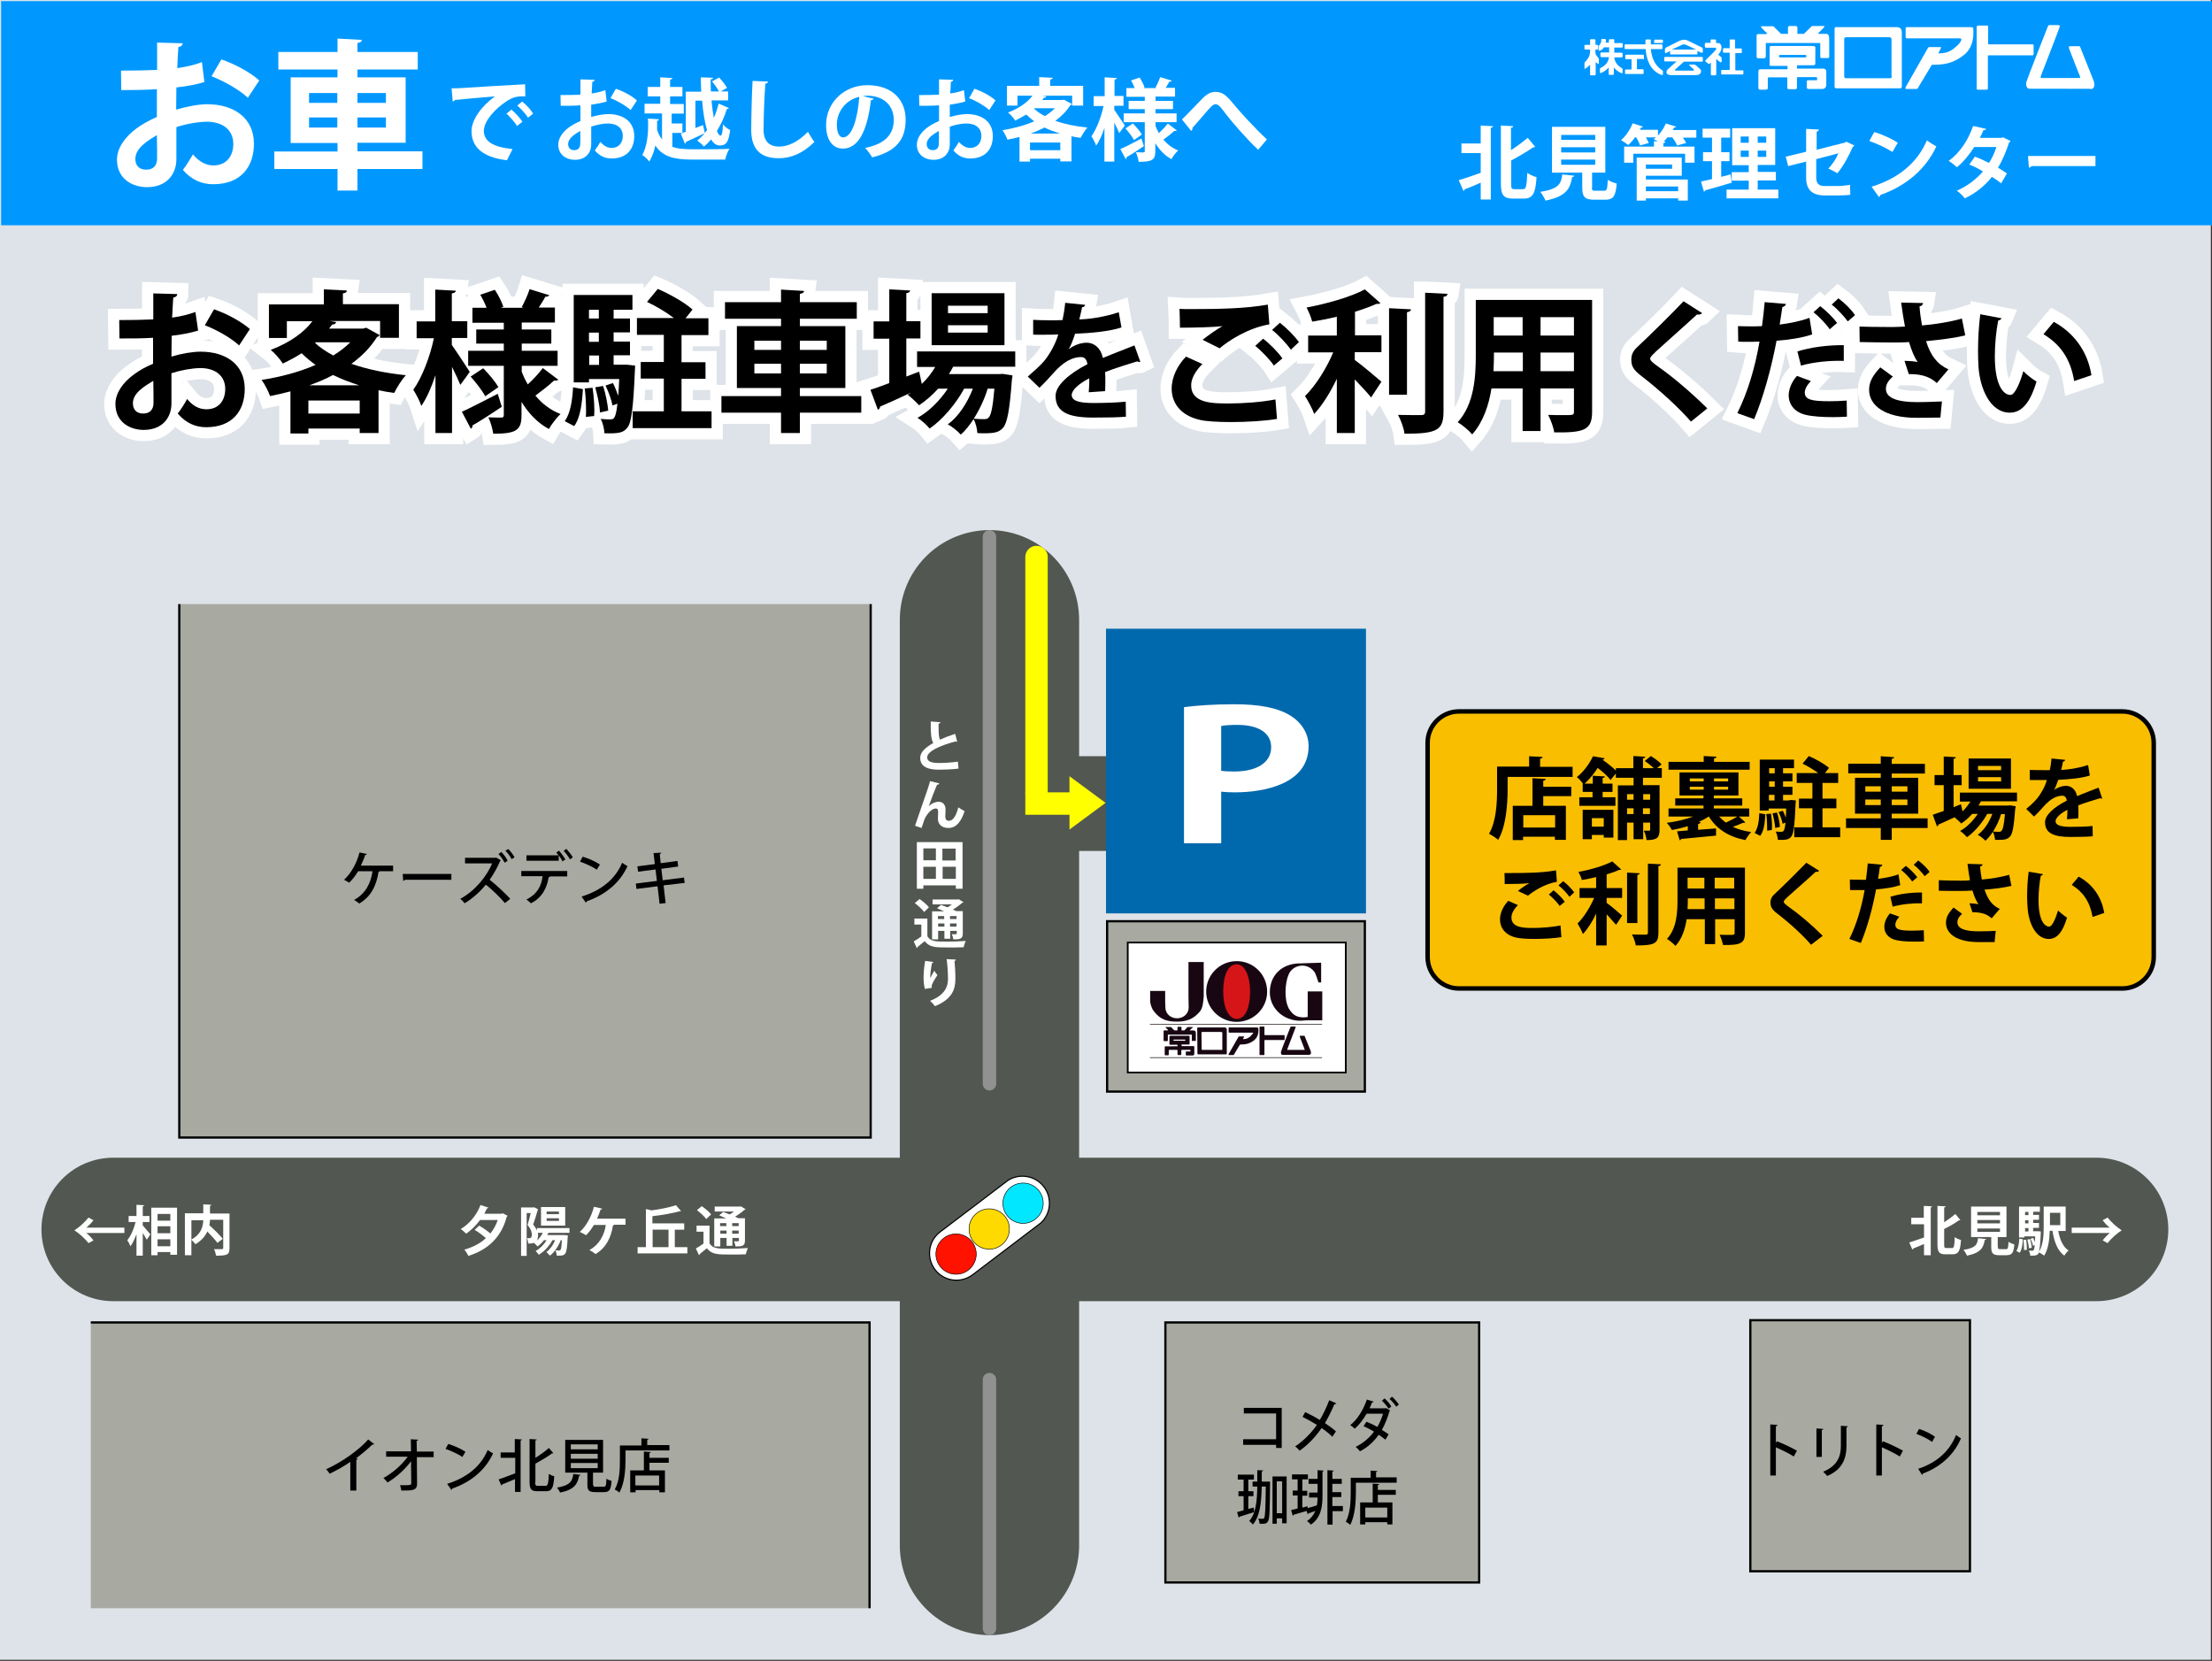 <?xml version="1.0" encoding="utf-8"?>
<!-- Generator: Adobe Illustrator 27.3.1, SVG Export Plug-In . SVG Version: 6.00 Build 0)  -->
<svg version="1.1" xmlns="http://www.w3.org/2000/svg" xmlns:xlink="http://www.w3.org/1999/xlink" x="0px" y="0px" width="987px"
	 height="741px" viewBox="0 0 987 741" style="enable-background:new 0 0 987 741;" xml:space="preserve">
<rect x="0" y="0" width="987" height="741" fill="#333333" stroke="none"/>
<style type="text/css">
	.st0{fill:#DDE3E8;}
	.st1{fill:#232323;stroke:#525751;stroke-width:64;stroke-linecap:round;stroke-miterlimit:10;}
	.st2{fill:#232323;stroke:#525751;stroke-width:80;stroke-linecap:round;stroke-miterlimit:10;}
	
		.st3{fill-rule:evenodd;clip-rule:evenodd;fill:#232323;stroke:#525751;stroke-width:12.279;stroke-linecap:round;stroke-miterlimit:10;}
	.st4{fill:#FFFFFF;}
	.st5{fill-rule:evenodd;clip-rule:evenodd;fill:none;stroke:#FFFF00;stroke-width:10;stroke-linecap:round;stroke-miterlimit:10;}
	.st6{fill-rule:evenodd;clip-rule:evenodd;fill:none;stroke:#FFFF00;stroke-width:10;stroke-miterlimit:10;}
	.st7{fill:none;stroke:#919191;stroke-width:6;stroke-linecap:round;stroke-miterlimit:10;}
	.st8{fill:#FFFF00;}
	.st9{fill:#FFFFFF;stroke:#000000;stroke-width:0.5;stroke-miterlimit:10;}
	.st10{fill:#FF1200;stroke:#000000;stroke-width:0.25;stroke-miterlimit:10;}
	.st11{fill:#FFDA00;stroke:#000000;stroke-width:0.25;stroke-miterlimit:10;}
	.st12{fill:#00E7FF;stroke:#000000;stroke-width:0.25;stroke-miterlimit:10;}
	.st13{display:none;}
	.st14{display:inline;fill:#FFFFFF;stroke:#000000;stroke-width:0.5;stroke-miterlimit:10;}
	.st15{display:inline;fill:#FF1200;stroke:#000000;stroke-width:0.25;stroke-miterlimit:10;}
	.st16{display:inline;fill:#FFDA00;stroke:#000000;stroke-width:0.25;stroke-miterlimit:10;}
	.st17{display:inline;fill:#00E7FF;stroke:#000000;stroke-width:0.25;stroke-miterlimit:10;}
	.st18{fill:#A8AAA2;stroke:#000000;stroke-miterlimit:10;}
	.st19{display:none;fill:#DDE3E8;}
	.st20{fill:#0069AD;}
	.st21{fill:none;stroke:#FFFFFF;stroke-width:10;}
	.st22{fill:#FABE00;}
	.st23{fill:none;stroke:#000000;stroke-width:2;stroke-miterlimit:10;}
	.st24{fill:#0098FF;}
	.st25{display:inline;fill:#FFFFFF;}
	.st26{fill:#FFFFFF;stroke:#000000;stroke-width:0.778;stroke-miterlimit:10;}
	.st27{fill:#180712;}
	.st28{fill:#D61518;}
	.st29{fill:#211714;}
	.st30{display:none;fill:#FF0000;}
</style>
<g id="レイヤー_1">
</g>
<g id="背景下地">
	<rect x="-0.5" y="-0.5" class="st0" width="987" height="741"/>
</g>
<g id="道路">
	<line class="st1" x1="50.5" y1="548.5" x2="935.5" y2="548.5"/>
	<line class="st2" x1="441.5" y1="689.5" x2="441.5" y2="276.5"/>
	<rect x="480.5" y="343.5" class="st3" width="11" height="30"/>
	<g>
		<g>
			<path class="st4" d="M55.5,550.1h-17c1,0.7,2.3,2.1,3.2,3.3l-2.2,1.2c-1.7-2.1-4.1-4.3-6.3-5.7c2.2-1.4,4.6-3.6,6.3-5.7l2.2,1.2
				c-0.9,1.2-2.2,2.5-3.2,3.3h17V550.1z"/>
			<path class="st4" d="M63.7,545.2v1.5c0.8,0.9,2.9,3.4,3.4,4l-1.6,2.4c-0.4-0.8-1.1-1.9-1.8-3v10.1h-2.8v-9.6
				c-0.8,2.1-1.7,4.1-2.7,5.4c-0.3-0.8-0.9-2-1.4-2.7c1.6-1.9,3-5.2,3.7-8.1h-3.1v-2.7h3.5v-5l3.4,0.2c0,0.2-0.2,0.4-0.6,0.5v4.3h3
				v2.7H63.7z M67.6,538.8h11.4v21H76v-1.2h-5.7v1.4h-2.8V538.8z M76,541.6h-5.7v3H76V541.6z M76,547.1h-5.7v3.1H76V547.1z
				 M70.3,556H76v-3.1h-5.7V556z"/>
			<path class="st4" d="M102.4,541.6v15.3c0,3-1.2,3.3-6,3.3c-0.1-0.8-0.5-2.1-0.9-2.9c0.8,0,1.8,0,2.5,0c1.5,0,1.6,0,1.6-0.6v-12.5
				h-5.9c0,0.8-0.1,1.6-0.3,2.4c2.1,1.9,4.7,4.4,6,6.1l-2.4,1.8c-0.9-1.3-2.8-3.3-4.5-5.1c-0.9,2.1-2.6,4.1-5.3,5.7
				c-0.4-0.6-1.2-1.4-1.8-2v6.9h-2.9v-18.7h8.2v-4l3.6,0.2c0,0.2-0.2,0.4-0.6,0.5v3.4H102.4z M85.4,544.4v8.6
				c4.3-2.3,5.2-5.7,5.3-8.6H85.4z"/>
		</g>
	</g>
	<g>
		<g>
			<path class="st4" d="M858.4,543.3v-5.3l3.7,0.2c0,0.2-0.2,0.4-0.6,0.5v21.3h-3v-5c-1.8,0.8-3.5,1.5-4.8,2c0,0.2-0.2,0.4-0.4,0.5
				l-1.4-3.2c1.6-0.5,4.1-1.3,6.6-2.2v-5.9h-5.7v-2.9H858.4z M867.5,555.3c0,1.3,0.1,1.5,1,1.5h2.5c0.9,0,1.1-1,1.2-4.9
				c0.7,0.6,2,1.1,2.8,1.3c-0.3,4.6-1,6.4-3.7,6.4h-3.2c-2.8,0-3.6-1-3.6-4.4V538l3.7,0.2c0,0.2-0.2,0.4-0.7,0.5v6.6
				c1.8-1.2,3.6-2.5,5-3.7l2.2,2.7c-0.1,0.1-0.3,0.2-0.6,0.1c-1.7,1.3-4.2,2.7-6.6,3.9V555.3z"/>
			<path class="st4" d="M886.2,552.8c0,0.2-0.2,0.4-0.6,0.4c-0.6,3.3-1.6,5.7-7.9,7c-0.3-0.7-1-1.9-1.6-2.6c5.5-0.8,6.2-2.4,6.5-5.2
				L886.2,552.8z M891.5,556.4c0,0.8,0.1,0.9,1.1,0.9h2.5c0.8,0,1-0.4,1.1-3.3c0.6,0.5,1.9,1,2.6,1.2c-0.3,3.8-1.1,4.8-3.5,4.8h-3.2
				c-2.9,0-3.6-0.9-3.6-3.6v-4.5h-9v-13.6h15.8v13.6h-3.9V556.4z M882.3,540.7v1.5h10.1v-1.5H882.3z M882.3,544.3v1.5h10.1v-1.5
				H882.3z M882.3,548.1v1.5h10.1v-1.5H882.3z"/>
			<path class="st4" d="M902.6,552.9c-0.1,2.3-0.4,4.6-1.4,6l-1.5-0.8c0.9-1.3,1.2-3.4,1.3-5.5L902.6,552.9z M921.9,549.2h-3.5
				c0.7,3.8,2.1,7.1,4.6,8.7c-0.6,0.5-1.5,1.6-1.9,2.3c-3-2.2-4.5-6.1-5.3-11.1h-1.2c-0.1,3.7-0.6,8.2-2.5,11.1
				c-0.5-0.4-1.6-1.2-2.3-1.4c-0.6,1.5-2,1.4-3.9,1.4c0-0.7-0.3-1.7-0.6-2.3c0.7,0.1,1.2,0.1,1.5,0.1c0.3,0,0.5,0,0.6-0.3
				c0.2-0.2,0.4-0.9,0.5-2.2l-0.8,0.3c-0.1-0.9-0.6-2.2-1.1-3.1l1.2-0.4c0.3,0.6,0.6,1.3,0.8,1.9h0c0-0.7,0.1-1.6,0.1-2.6h-4.8v0.5
				h-2.4v-13.8h9.3v2.3h-3v1.4h2.6v2.2h-2.6v1.4h2.6v2.2h-2.6v1.5h1.5l0.6,0l1.3,0.1c0,0.2,0,0.5,0,0.7c-0.2,5-0.5,7.4-0.9,8.5
				c2-3.1,2.2-7.6,2.2-11v-9.3h9.8V549.2z M903.1,557.7c0-0.3,0-0.7,0-1c0-1.1-0.1-2.4-0.2-3.5l1.2-0.1c0.2,1.4,0.3,3.3,0.3,4.5
				L903.1,557.7z M905.1,540.7h-1.5v1.4h1.5V540.7z M905.1,545.8v-1.4h-1.5v1.4H905.1z M903.6,547.9v1.5h1.5v-1.5H903.6z
				 M905.3,556.9c0-1.1-0.4-2.7-0.7-3.9l1.2-0.2c0.4,1.2,0.7,2.8,0.8,3.9L905.3,556.9z M919.3,541.1h-4.6v5.5h4.6V541.1z"/>
			<path class="st4" d="M924.4,550.1v-2.4h17c-1-0.7-2.3-2.1-3.2-3.3l2.2-1.2c1.7,2.1,4.1,4.3,6.3,5.7c-2.2,1.4-4.6,3.6-6.3,5.7
				l-2.2-1.2c0.9-1.2,2.2-2.5,3.2-3.3H924.4z"/>
		</g>
	</g>
	<g>
		<g>
			<path class="st4" d="M224.3,541.3l2.2,1.1c0,0.2-0.2,0.3-0.4,0.4c-2.4,9.4-8.7,14.9-17.1,17.5c-0.4-0.8-1.2-2.1-1.8-2.8
				c3.6-1,7-2.7,9.6-5.1c-1.3-1.2-3.3-2.7-5-3.7l2-1.9c1.6,0.9,3.6,2.3,5,3.5c1.4-1.7,2.5-3.7,3.3-6h-7.9c-1.8,2.4-3.9,4.5-6.2,6.1
				c-0.6-0.6-1.7-1.6-2.4-2.1c3.8-2.2,7.1-6.2,8.8-10.7l3.6,1.2c-0.1,0.2-0.4,0.3-0.7,0.3c-0.4,0.8-0.8,1.6-1.2,2.4h7.6L224.3,541.3
				z"/>
			<path class="st4" d="M254.1,550h-9.4c-0.2,0.3-0.3,0.7-0.5,1h7.1l0.6,0l1.5,0.2c0,0.2,0,0.5-0.1,0.7c-0.4,8.2-0.7,8.4-4.9,8.3
				c0-0.7-0.3-1.8-0.6-2.4c0.7,0.1,1.2,0.1,1.6,0.1c0.3,0,0.5,0,0.7-0.3c0.3-0.3,0.5-1.5,0.6-4.3h-0.5c-1,2.7-2.8,5.3-4.8,6.9
				c-0.4-0.4-1.1-1.2-1.6-1.6c1.6-1.2,3-3.1,3.9-5.3h-1.2c-1.4,2.6-3.6,5-6.1,6.5c-0.3-0.4-1-1.3-1.4-1.7c1.9-1,3.7-2.8,4.9-4.8
				h-1.2c-0.8,1.1-1.8,2-2.9,2.8c-0.3-0.5-1.1-1.2-1.6-1.6c-0.7,0.3-1.9,0.3-2.5,0.3c0-0.7-0.3-1.8-0.6-2.4c0.4,0,0.8,0,1.1,0
				c0.8,0,1.1-0.5,1.1-1.7c0-1.1-0.5-2.5-1.9-4.2c0.5-1.5,1-3.7,1.4-5.3H235v19.1h-2.5v-21.6h5.4l0.4-0.1l1.8,0.9
				c0,0.1-0.1,0.3-0.2,0.4c-0.5,1.9-1.3,4.5-2,6.4c0.8,1,1.3,1.8,1.7,2.7v-1.1h14.5V550z M240,550c0,0.3,0.1,0.6,0.1,0.9
				c0,1.1-0.2,2-0.6,2.6c1.1-0.9,2-2.1,2.7-3.5H240z M252.2,538.5v8.3h-10.8v-8.3H252.2z M249.4,541.7v-1.2h-5.5v1.2H249.4z
				 M249.4,544.7v-1.2h-5.5v1.2H249.4z"/>
			<path class="st4" d="M279.1,543.5v2.9H274c0,0.2-0.2,0.3-0.5,0.3c-0.8,5.2-2.9,9.9-7.8,12.8c-0.6-0.6-1.9-1.4-2.7-1.8
				c4.5-2.5,6.7-6.8,7.3-11.2H265c-1,1.7-2.2,3.3-3.5,4.6c-0.7-0.5-1.9-1.1-2.8-1.5c2.9-2.5,5.3-7.1,6.3-11.2l3.7,0.8
				c0,0.2-0.3,0.4-0.7,0.4c-0.3,1-1,2.7-1.6,4.1H279.1z"/>
			<path class="st4" d="M301.2,556.4h5.5v2.8h-22.2v-2.8h3.7v-17l2.5,0.6c4-0.5,8.2-1.4,10.9-2.3l2.3,2.6c-0.1,0.1-0.2,0.1-0.7,0.1
				c-3.2,0.9-7.8,1.7-12.1,2.2v3.2h14.2v2.8h-4.2V556.4z M291.2,548.6v7.8h7.1v-7.8H291.2z"/>
			<path class="st4" d="M316.6,546.9v7.8c1.4,2.4,4,2.4,8.5,2.4c2.9,0,6.3-0.1,8.6-0.3c-0.3,0.7-0.8,2-0.9,2.8
				c-1.8,0.1-4.4,0.1-6.9,0.1c-5.6,0-8.3,0-10.5-2.8c-1.1,0.9-2.2,1.8-3.2,2.6c0,0.3-0.1,0.4-0.3,0.5l-1.4-3
				c1.1-0.6,2.3-1.4,3.4-2.2v-5.3h-3.1v-2.7H316.6z M313.1,538.1c1.5,1,3.4,2.6,4.2,3.7l-2.2,2.1c-0.7-1.2-2.6-2.8-4.1-4
				L313.1,538.1z M321.4,552.5v3.6h-2.7v-12.5h5.4c-1.1-0.5-2.3-1-3.2-1.4l1.8-1.5c0.9,0.3,1.9,0.7,2.9,1.1c0.7-0.4,1.3-0.8,1.9-1.3
				h-8.6v-2.2h11.3l0.4-0.1l2.1,1.3c-0.1,0.2-0.3,0.2-0.6,0.3c-1.1,1-2.6,2.1-4.1,3c0.6,0.3,1.1,0.5,1.5,0.7h2.9v10
				c0,2.4-1.2,2.6-4.2,2.6c-0.1-0.7-0.4-1.6-0.7-2.3c0.8,0,1.6,0,1.8,0c0.3,0,0.4-0.1,0.4-0.4v-1.1h-2.9v3.5h-2.6v-3.5H321.4z
				 M324.1,545.7h-2.8v1.3h2.8V545.7z M321.4,550.4h2.8V549h-2.8V550.4z M329.6,547v-1.3h-2.9v1.3H329.6z M326.7,550.4h2.9V549h-2.9
				V550.4z"/>
		</g>
	</g>
	<line class="st5" x1="462.5" y1="248.5" x2="462.5" y2="353.5"/>
	<line class="st6" x1="457.5" y1="358.5" x2="482.5" y2="358.5"/>
	<g>
		<g>
			<path class="st4" d="M427.1,330.9c-0.1,0-0.2,0-0.2,0c-0.2,0-0.4,0-0.6-0.1c-7.2,1.9-12.6,4.5-12.6,7.1c0,1.8,1.9,2.5,5.2,2.5
				c2.2,0,5.9-0.2,8.5-0.6l0.3,3.1c-2.8,0.4-7.4,0.5-8.7,0.5c-4.7,0-8.4-1.2-8.4-5.3c0-2.5,2.3-4.6,5.8-6.6
				c-0.9-1.7-1.2-4.4-1.1-9.6l4.3,0.3c0,0.4-0.3,0.6-0.8,0.6c0,0.7,0,1.3,0,1.9c0,2.4,0.1,4.2,0.6,5.3c2-0.9,4.3-1.8,6.8-2.6
				L427.1,330.9z"/>
			<path class="st4" d="M408.3,368.4c1.5-4.3,4.5-13.2,5.3-15.4c0.5-1.4,1.2-3.7,1.4-4.5l4.1,1c-0.1,0.4-0.4,0.6-1,0.6
				c-1,2.3-2.9,7.2-3.7,9.6c1.3-1.3,3-2,4.4-2c2,0,3.1,1.4,3.1,3.5c0,0.4-0.1,2.6-0.1,3c0,1.4,0.6,2,1.6,2c1.8,0,3.2-2.1,4.2-6
				c0.9,0.6,1.9,1.2,2.8,1.7c-1.5,4.6-3.7,7.5-7.2,7.5c-2.9,0-4.7-1.6-4.7-4.1c0-0.4,0.1-2.6,0.1-3c0-1.1-0.3-1.6-1-1.6
				c-2.3,0-4.6,3.3-5.3,5.4c-0.3,1-0.7,2.2-1.1,3.3L408.3,368.4z"/>
			<path class="st4" d="M409.2,375.7h20.3v20.8h-3V395H412v1.5h-2.9V375.7z M417.6,378.5H412v5.3h5.6V378.5z M412,386.7v5.4h5.6
				v-5.4H412z M426.4,383.9v-5.3h-5.9v5.3H426.4z M420.6,392.1h5.9v-5.4h-5.9V392.1z"/>
			<path class="st4" d="M413.8,409.9v7.8c1.4,2.4,4,2.4,8.5,2.4c2.9,0,6.3-0.1,8.6-0.3c-0.3,0.7-0.8,2-0.9,2.8
				c-1.8,0.1-4.4,0.1-6.9,0.1c-5.6,0-8.3,0-10.5-2.8c-1.1,0.9-2.2,1.8-3.2,2.6c0,0.3-0.1,0.4-0.3,0.5l-1.4-3
				c1.1-0.6,2.3-1.4,3.4-2.2v-5.3h-3.1v-2.7H413.8z M410.3,401.1c1.5,1,3.4,2.6,4.2,3.7l-2.2,2.1c-0.7-1.2-2.6-2.8-4.1-4
				L410.3,401.1z M418.6,415.5v3.6h-2.7v-12.5h5.4c-1.1-0.5-2.3-1-3.2-1.4l1.8-1.5c0.9,0.3,1.9,0.7,2.9,1.1c0.7-0.4,1.3-0.8,1.9-1.3
				h-8.6v-2.2h11.3l0.4-0.1l2.1,1.3c-0.1,0.2-0.3,0.2-0.6,0.3c-1.1,1-2.6,2.1-4.1,3c0.6,0.3,1.1,0.5,1.5,0.7h2.9v10
				c0,2.4-1.2,2.6-4.2,2.6c-0.1-0.7-0.4-1.6-0.7-2.3c0.8,0,1.6,0,1.8,0c0.3,0,0.4-0.1,0.4-0.4v-1.1h-2.9v3.5h-2.6v-3.5H418.6z
				 M421.3,408.7h-2.8v1.3h2.8V408.7z M418.6,413.4h2.8V412h-2.8V413.4z M426.8,410v-1.3h-2.9v1.3H426.8z M423.9,413.4h2.9V412h-2.9
				V413.4z"/>
			<path class="st4" d="M412.7,441.2c-0.5-1.7-0.6-3.8-0.6-5.2c0-1.8,0.2-4.4,0.7-7.3l3.7,0.5c-0.1,0.3-0.4,0.4-0.6,0.4
				c-0.5,2-0.9,5.4-0.8,6.8c0.5-1.1,1.2-2.4,1.8-3.3c0.3,0.6,1,1.5,1.4,1.9c-1.5,2.3-2.6,4.1-2.6,5.1c0,0.2,0,0.4,0.1,0.6
				L412.7,441.2z M426.5,428.1c0,0.3-0.2,0.5-0.6,0.6c0.2,1.9,0.4,5.1,0.4,8.1c0,4.6-1.5,9-9.1,12.1c-0.4-0.6-1.5-1.8-2.2-2.4
				c6.6-2.5,8-6.4,8-9.7c0-3.3-0.3-6.7-0.6-8.9L426.5,428.1z"/>
		</g>
	</g>
	<line class="st7" x1="441.5" y1="239.5" x2="441.5" y2="483.5"/>
	<line class="st7" x1="441.5" y1="615.5" x2="441.5" y2="726.5"/>
	<g>
		<path class="st8" d="M477.2,346.3l16.1,11.9l-16.1,11.9V346.3z"/>
	</g>
</g>
<g id="ランドマーク">
	<g id="信号2">
		<path class="st9" d="M464.3,545.7c4.6-4.1,5.3-11.2,1.5-16.2c-3.8-5-10.8-6.2-16-2.9l0,0L420.3,549l0,0c-0.3,0.2-0.6,0.4-0.8,0.6
			c-5.3,4-6.3,11.5-2.3,16.8c4,5.3,11.5,6.3,16.8,2.3c0.3-0.2,0.5-0.4,0.8-0.6l0,0L464.3,545.7L464.3,545.7z"/>
		<circle class="st10" cx="426.6" cy="559.5" r="9"/>
		<circle class="st11" cx="441.4" cy="548.3" r="9"/>
		<circle class="st12" cx="456.5" cy="536.8" r="9"/>
	</g>
	<g id="信号_xFF11_" class="st13">
		<path class="st14" d="M336.3,560.9c4.6-4.1,5.4-11.1,1.7-16.2c-3.8-5-10.7-6.3-16-3l0,0l-29.7,22.1l0,0c-0.3,0.2-0.6,0.4-0.8,0.6
			c-5.3,4-6.4,11.5-2.5,16.8s11.5,6.4,16.8,2.5c0.3-0.2,0.5-0.4,0.8-0.6l0,0L336.3,560.9L336.3,560.9z"/>
		<circle class="st15" cx="298.5" cy="574.3" r="9"/>
		<circle class="st16" cx="313.4" cy="563.3" r="9"/>
		<circle class="st17" cx="328.6" cy="552" r="9"/>
	</g>
	<rect x="33" y="590" class="st18" width="355" height="133"/>
	<rect x="520" y="590" class="st18" width="140" height="116"/>
	<rect x="494" y="411" class="st18" width="115" height="76"/>
	<g>
		<path d="M571.9,628.1V646h-2.5v-1.4h-14.7v-2.5h14.7v-11.5H555v-2.5H571.9z"/>
		<path d="M582.4,630c2.1,1,4.4,2.2,6.5,3.5c1.4-2.3,3-5.6,4.2-8.8l3.2,1.4c-0.1,0.2-0.5,0.4-0.9,0.4c-1.1,2.6-2.7,5.9-4.2,8.4
			c1.6,1.1,3.5,2.4,4.9,3.7l-1.6,2.4c-1.2-1.2-2.9-2.6-4.8-3.9c-2.5,3.7-5.9,7.4-9.8,10.1c-0.4-0.5-1.4-1.5-2-1.9
			c3.8-2.5,7.3-6.1,9.7-9.6c-2.1-1.3-4.3-2.5-6.4-3.6L582.4,630z"/>
		<path d="M620.3,629.3c-0.1,0.2-0.2,0.2-0.3,0.3c-0.9,3-2,5.9-3.4,8.3c0.9,0.6,2.2,1.4,3,2l-1.4,2.4c-0.8-0.7-2.1-1.5-3-2.2
			c-2.2,3.1-4.9,5.6-8.4,7.4c-0.4-0.6-1.3-1.5-1.9-2c3.3-1.6,6-3.9,8.2-6.8c-1.5-0.9-3.2-1.8-4.7-2.4l1.3-2c1.6,0.6,3.3,1.4,4.9,2.3
			c1-1.7,2-4,2.5-5.9h-7.3c-1.6,2.7-3.4,5.1-5.3,6.7c-0.5-0.5-1.4-1.2-2-1.6c3.3-2.6,5.9-7,7.4-11.4l3,0.9c-0.1,0.3-0.4,0.4-0.7,0.4
			c-0.3,0.8-0.7,1.8-1.1,2.6h7.1l0.3-0.1L620.3,629.3z M617.8,623.9c1.1,0.9,2.4,2.5,3,3.6l-1.2,1c-0.6-1-2-2.7-3-3.6L617.8,623.9z
			 M621.1,623.1c1.1,0.9,2.4,2.5,3.1,3.5l-1.2,1c-0.6-1-2-2.6-3-3.5L621.1,623.1z"/>
		<path d="M559.4,672.6l0.2,2c-2.4,0.8-4.9,1.6-6.6,2.1c0,0.2-0.2,0.4-0.3,0.4l-0.7-2.5l2.9-0.8v-6.3h-2.3v-2.2h2.3v-5.2h-2.6v-2.2
			h7.2v2.2H557v5.2h2.3v2.2H557v5.7L559.4,672.6z M565.7,661l1,0v0.8c-0.1,11.9-0.2,15.9-0.9,16.9c-0.7,1.1-1.3,1.2-3.8,1.1
			c0-0.7-0.2-1.6-0.6-2.3c0.9,0.1,1.6,0.1,2.1,0.1c0.3,0,0.4-0.1,0.6-0.4c0.4-0.7,0.6-4.1,0.7-14H563c-0.2,7.4-0.8,13.3-4,17
			c-0.3-0.5-1-1.2-1.6-1.6c2.9-3.3,3.5-8.5,3.6-15.4h-2.1V661h2.1c0-1.6,0-3.3,0-5.1l2.6,0.1c0,0.3-0.2,0.4-0.6,0.5c0,1.5,0,3,0,4.5
			H565.7z M567.8,658.7h6.3v20.9h-2v-2.2h-2.4v2.4h-1.9V658.7z M569.7,675.1h2.4v-14.2h-2.4V675.1z"/>
		<path d="M587.9,659.8v-3.9l2.7,0.2c0,0.2-0.2,0.4-0.5,0.4v10.8c0,5-0.7,9.9-5.2,12.9c-0.3-0.5-1.2-1.2-1.7-1.6
			c1.8-1.2,3-2.8,3.7-4.5c-1.2,0.4-2.3,0.9-3.1,1.1c0,0.2-0.2,0.4-0.3,0.4l-0.5-1.5c-2.2,0.6-4.3,1.3-5.8,1.7c0,0.2-0.2,0.4-0.4,0.4
			l-0.7-2.5c0.8-0.2,1.8-0.4,2.9-0.7v-5.8h-2.2v-2.2h2.2V660h-2.5v-2.2h7.1v2.2h-2.5v5.1h2.2v2.2h-2.2v5.3l2.3-0.6l0.1,0.8
			c1.2-0.3,2.6-0.7,4.1-1.2c0.2-1.1,0.3-2.3,0.3-3.5h-3.8v-2.2h3.8V662h-4v-2.2H587.9z M599.2,671.9v2.3h-4.6v6h-2.3v-24.3l2.8,0.2
			c0,0.2-0.2,0.4-0.6,0.4v3.3h4.2v2.2h-4.2v3.7h4v2.2h-4v4H599.2z"/>
		<path d="M614,659.1h9.2v2.4H605v4.4c0,4.1-0.4,10.3-2.5,14.4c-0.4-0.4-1.4-1.1-2-1.4c2-3.8,2.2-9.2,2.2-12.9v-6.7h8.9v-3.2l3,0.2
			c0,0.2-0.2,0.4-0.6,0.4V659.1z M615.4,662.1c0,0.2-0.2,0.4-0.6,0.4v2.2h8v2.2h-8v3.4h6.5v9.8H619v-1h-9.8v1h-2.3v-9.8h5.6v-8.4
			L615.4,662.1z M619,677v-4.4h-9.8v4.4H619z"/>
	</g>
	<rect x="80" y="256.5" class="st18" width="308.5" height="251"/>
	<rect x="781" y="589" class="st18" width="98" height="112"/>
	<g>
		<path d="M800.4,649.8c-2.2-1.4-5.5-3-8-4.1v12.6h-2.5v-22.8l3.2,0.2c0,0.3-0.2,0.5-0.7,0.6v7.4l0.5-0.7c2.8,1.1,6.4,2.8,8.9,4.2
			L800.4,649.8z"/>
		<path d="M810.5,650v-12.7l3.1,0.2c0,0.2-0.2,0.4-0.7,0.5v12H810.5z M824.5,636.3c0,0.3-0.2,0.4-0.6,0.5v8.2
			c0,5.5-1.7,10.6-8.6,13.5c-0.4-0.5-1.3-1.5-1.8-1.9c6.5-2.7,7.9-7,7.9-11.6v-8.9L824.5,636.3z"/>
		<path d="M847.7,649.8c-2.2-1.4-5.5-3-8-4.1v12.6h-2.5v-22.8l3.2,0.2c0,0.3-0.2,0.5-0.7,0.6v7.4l0.5-0.7c2.8,1.1,6.4,2.8,8.9,4.2
			L847.7,649.8z"/>
		<path d="M856.3,637.5c2.5,0.8,5.4,2.2,7.1,3.5l-1.3,2.3c-1.7-1.3-4.6-2.7-7-3.6L856.3,637.5z M855.9,655.3
			c8.4-2.8,14-7.9,16.9-15.1c0.7,0.6,1.5,1.1,2.2,1.5c-3,7.1-8.9,12.7-17,15.7c0,0.3-0.2,0.5-0.4,0.6L855.9,655.3z"/>
	</g>
	<g>
		<path d="M167,644.3c-0.1,0.1-0.3,0.2-0.6,0.2c-0.1,0-0.2,0-0.3,0c-2,2-4.7,4.2-7.2,6.1c0.2,0.1,0.5,0.2,0.7,0.3
			c-0.1,0.2-0.3,0.4-0.6,0.4V665h-2.7v-12.8c-2.5,1.8-6.1,3.8-9.2,5.3c-0.4-0.6-1-1.5-1.6-2c6.9-3.1,14.7-8.6,18.8-13.3L167,644.3z"
			/>
		<path d="M193.4,650.1h-7.4l0.1,11.7c0.1,3.2-2,3.2-7,3.2c-0.1-0.7-0.4-1.7-0.6-2.4c0.7,0,1.4,0,2.1,0c2.4,0,2.9,0,2.9-0.9
			l-0.1-9.8c-2.6,3.6-6.6,7.2-10.5,9.5c-0.4-0.6-1.2-1.4-1.8-2c4-2.2,8.2-5.8,10.8-9.5h-9.6v-2.4h11.1l-0.1-5.4l3.3,0.2
			c0,0.3-0.3,0.4-0.7,0.5l0.1,4.8h7.5V650.1z"/>
		<path d="M200,644.2c2.7,0.8,5.8,2.2,7.7,3.5l-1.4,2.3c-1.9-1.3-5-2.7-7.5-3.6L200,644.2z M199.5,662c9-2.8,15.1-7.9,18.1-15.1
			c0.8,0.6,1.6,1.1,2.4,1.5c-3.2,7.1-9.5,12.7-18.2,15.7c0,0.3-0.2,0.5-0.4,0.6L199.5,662z"/>
		<path d="M229.7,648v-6l3.2,0.2c0,0.2-0.2,0.4-0.6,0.4v23h-2.5v-5.7c-2.2,0.9-4.3,1.8-5.8,2.4c0,0.2-0.2,0.4-0.3,0.5l-1.2-2.8
			c1.8-0.6,4.6-1.6,7.4-2.7v-6.9h-6.5V648H229.7z M238.8,661.2c0,1.4,0.2,1.7,1.2,1.7h3.4c1.1,0,1.3-1.1,1.5-5.4
			c0.6,0.5,1.7,1,2.4,1.1c-0.3,4.9-0.9,6.7-3.6,6.7h-3.9c-2.7,0-3.5-0.9-3.5-4.1V642l3.2,0.2c0,0.2-0.2,0.4-0.6,0.4v7.8
			c2.2-1.4,4.5-3,6-4.4l2,2.3c-0.1,0.1-0.3,0.2-0.6,0.1c-1.9,1.5-4.7,3.1-7.4,4.6V661.2z"/>
		<path d="M259,658c0,0.2-0.2,0.4-0.6,0.4c-0.7,3.6-2,6.2-8.5,7.5c-0.2-0.6-0.9-1.7-1.4-2.2c5.8-1,6.9-2.8,7.3-6.1L259,658z
			 M264.7,662.4c0,0.8,0.2,0.9,1.2,0.9h3.4c1,0,1.2-0.5,1.3-3.6c0.5,0.4,1.6,0.8,2.3,1c-0.3,4-1,5-3.4,5h-3.9
			c-2.8,0-3.5-0.8-3.5-3.2V657h-9.9v-14.6h16.9V657h-4.5V662.4z M254.7,644.4v2.2h12v-2.2H254.7z M254.7,648.6v2.2h12v-2.2H254.7z
			 M254.7,652.7v2.3h12v-2.3H254.7z"/>
		<path d="M288.8,644.7h9.9v2.4h-19.6v4.4c0,4.1-0.4,10.3-2.7,14.4c-0.4-0.4-1.5-1.1-2.1-1.4c2.2-3.8,2.3-9.2,2.3-12.9v-6.7h9.6
			v-3.2l3.2,0.2c0,0.2-0.2,0.4-0.6,0.4V644.7z M290.4,647.8c0,0.2-0.2,0.4-0.6,0.4v2.2h8.6v2.2h-8.6v3.4h6.9v9.8h-2.5v-1h-10.6v1
			h-2.4V656h6.1v-8.4L290.4,647.8z M294.1,662.7v-4.4h-10.6v4.4H294.1z"/>
	</g>
	<g>
		<path d="M175.4,386.2v2.5h-6c-0.1,0.2-0.3,0.3-0.5,0.3c-0.9,5.8-3.2,11-8.6,14.1c-0.6-0.5-1.6-1.2-2.3-1.6
			c5.1-2.8,7.5-7.5,8.2-12.8h-6.4c-1.2,2-2.6,3.8-4,5.1c-0.6-0.4-1.6-0.9-2.3-1.3c3-2.6,5.8-7.6,6.9-12.2l3.3,0.7
			c-0.1,0.2-0.3,0.4-0.7,0.4c-0.5,1.4-1.2,3.2-2,4.8H175.4z"/>
		<path d="M179.7,389.9h21.7v2.6h-20.7c-0.2,0.3-0.5,0.4-0.8,0.5L179.7,389.9z"/>
		<path d="M223.5,383.8c-0.1,0.1-0.2,0.2-0.3,0.2c-1,2.5-2.8,5.8-4.7,8.5c2.7,2.1,6.8,5.9,9.2,8.5l-2.4,1.9c-2.2-2.6-6-6.3-8.5-8.2
			c-2.3,2.8-5.9,6.2-9.5,8.3c-0.4-0.6-1.3-1.5-1.9-2c6.8-3.7,11.9-10.3,14.2-15.8h-12.1l0-2.5h13.5l0.4-0.1L223.5,383.8z
			 M223.7,380.1c1.1,1.1,2.2,2.6,2.8,3.9l-1.3,0.9c-0.6-1.1-1.7-2.8-2.8-3.9L223.7,380.1z M226.8,378.8c1,0.9,2.2,2.6,2.8,3.7
			l-1.3,0.8c-0.5-1.1-1.9-2.9-2.8-3.8L226.8,378.8z"/>
		<path d="M232.6,391v-2.4h20.5v2.4h-8.2l0.5,0.1c-0.1,0.2-0.2,0.3-0.6,0.3c-0.7,4.4-2.7,9-7.9,11.6c-0.4-0.4-1.4-1.3-2-1.7
			c5-2.5,6.7-6.2,7.2-10.4H232.6z M251,384.3c-0.4-0.8-1-1.8-1.7-2.7v2.4h-14.4v-2.4h14.3c-0.3-0.5-0.7-0.9-1-1.2l1.2-0.9
			c1,1.1,2.2,2.8,2.9,3.9L251,384.3z M254.3,383.4c-0.5-1-1.8-2.8-2.8-3.8l1.2-0.9c1,1.1,2.3,2.7,2.9,3.8L254.3,383.4z"/>
		<path d="M260,382.2c2.7,0.8,5.8,2.2,7.7,3.5l-1.4,2.3c-1.9-1.3-5-2.7-7.5-3.6L260,382.2z M259.5,400c9-2.8,15.1-7.9,18.1-15.1
			c0.8,0.6,1.6,1.1,2.4,1.5c-3.2,7.1-9.5,12.7-18.2,15.7c0,0.3-0.2,0.5-0.4,0.6L259.5,400z"/>
		<path d="M296.1,395l0.9,7.9l-2.7,0.3l-0.9-7.8l-9.4,1.2l-0.3-2.4l9.4-1.2l-0.6-5.1l-7.8,1l-0.3-2.4l7.8-1l-0.6-4.9l3.4-0.2
			c0,0.3-0.2,0.5-0.6,0.6l0.4,4.1l7.5-1l0.3,2.5l-7.5,1l0.6,5.1l9.5-1.2l0.3,2.4L296.1,395z"/>
	</g>
	<rect x="51.5" y="251.5" class="st0" width="341" height="18"/>
	<rect x="16.5" y="717.5" class="st0" width="376" height="18"/>
	<rect x="16.5" y="584.5" class="st0" width="24" height="151"/>
</g>
<g id="レイヤー_12">
	<rect x="574.5" y="365.5" class="st19" width="13" height="37"/>
	
		<rect id="P背景_00000104687134166959390840000012414055291672474269_" x="493.5" y="280.5" class="st20" width="116" height="127"/>
	<g>
		<path class="st4" d="M528.2,315.5c5.4-0.7,12.9-1.3,22.5-1.3c11,0,19.2,1.5,24.8,4.9c5.2,3.1,8.4,8.1,8.4,13.8
			c0,16.9-19.9,20.6-32.9,20.6c-2.4,0-4.4-0.1-6.1-0.3v23h-16.6V315.5z M544.8,343.9c1.6,0.2,3.4,0.3,5.9,0.3
			c10.4,0,16.5-4.2,16.5-10.8c0-6.6-5.9-10-15.1-10c-3.4,0-5.8,0.2-7.2,0.5V343.9z"/>
	</g>
</g>
<g id="駐車用あります">
	<g>
		<path class="st21" d="M88.4,147.5c-3.4,1-7.3,1.8-11.8,2.3c0,3.2-0.1,6.5-0.1,9.3c4.6-1.4,9.5-2.2,13-2.2
			c11.2,0,19.7,5.6,19.7,16.6c0,9.9-5.6,17.1-17.2,17.1c-4.7,0-9-1.8-12.7-6.1c1.4-1.8,3.1-4.4,4.2-6.5c2.5,3.1,5.4,4.6,8.6,4.6
			c5.5,0,8.4-3.9,8.4-9.1c0-5.4-3.9-9.3-11.2-9.3c-3.7,0.1-8.4,0.9-12.8,2.3v13.5c0,6.3-4,11.8-12.4,11.8c-5.9,0-12.6-3.3-12.6-11.6
			c0-4.6,3.1-9.4,8.2-13.1c2.4-1.8,5.4-3.5,8.6-4.8v-11.6c-4.5,0.3-9.5,0.3-15,0.3l-0.1-8.2c5.6,0,10.7-0.1,15.2-0.3v-11.6l10.7,0.3
			c0,0.8-0.7,1.4-1.8,1.6c-0.2,2.7-0.3,5.8-0.5,8.9c3.8-0.5,7.3-1.4,10.4-2.5L88.4,147.5z M68.4,169.9c-3.9,2.4-9.1,5.4-9.1,10
			c0,2.8,1.6,4.6,4.6,4.6c2.8,0,4.6-1.6,4.6-4.8C68.5,177.9,68.5,173.9,68.4,169.9z M106.7,154.1c-3.7-3.4-9.9-6.9-15.3-9l4.1-7.1
			c5.9,2,12.2,5.5,16,8.8L106.7,154.1z"/>
		<path class="st21" d="M163.4,146.2l6,3.3c-0.2,0.5-0.7,0.7-1.2,0.9c-2.9,4.6-6.7,8.5-11.4,11.9c7.1,2.5,15.4,4.2,24.3,5.1
			c-1.8,1.9-4.1,5.6-5.2,7.9c-2.4-0.3-4.7-0.7-7-1.2v19.1h-8.4v-2h-22.9v2.2h-8v-18.8c-3,0.8-6.1,1.5-9.1,2.1
			c-0.7-2-2.4-5.4-3.8-7.2c8.4-1.3,16.8-3.5,24.1-6.7c-2.2-1.6-4.3-3.3-6.2-5.2c-2.5,1.6-5.3,3.1-8.4,4.6c-1.2-1.9-3.7-4.8-5.4-6.1
			c8.9-3.4,15-8,18.6-12.8H128v7.5h-8v-15h24.5v-6.7l10.3,0.5c-0.1,0.7-0.5,1.1-1.8,1.3v4.8h25v15h-8.4v-7.5h-22.6l3,0.5
			c-0.2,0.7-0.8,1.1-1.8,1.1c-0.4,0.6-0.9,1.2-1.4,1.8H162L163.4,146.2z M137.6,184.5h22.9v-5.8h-22.9V184.5z M160.3,171.9
			c-4.1-1.3-8.1-2.8-11.7-4.6c-3.3,1.8-6.9,3.3-10.6,4.6H160.3z M140.9,152.7l-0.3,0.3c2.2,2.1,5,3.9,8.1,5.6
			c2.9-1.8,5.4-3.7,7.6-5.9H140.9z"/>
		<path class="st21" d="M201.6,150.9v3c1.8,2.5,6.8,10.1,8,12c-1.3,1.8-2.5,3.6-4.2,5.8c-0.8-2-2.2-5-3.7-8v29.5h-7.4v-25.8
			c-1.8,5.4-3.9,10.2-6.3,13.7c-0.7-2.2-2.4-5.4-3.6-7.2c3.9-5.4,7.5-14.8,9.2-23h-7.7v-7.5h8.3v-14.2l9.2,0.5
			c-0.1,0.6-0.5,1-1.8,1.2v12.4h6.9v7.5H201.6z M206.1,183.7c4-1.8,10.1-5,16-8l1.8,5.8c-4.8,3.2-9.7,6.4-13.1,8.3
			c0.1,0.6-0.2,1.2-0.7,1.5L206.1,183.7z M232.7,165.5c0.7,2.1,1.7,4.1,2.8,6c2.4-2.2,5.1-5.1,6.7-7.3l6.9,5.2
			c-0.3,0.4-1.1,0.5-1.9,0.4c-2,1.9-5.6,4.7-8.3,6.7c3,3.6,6.7,6.5,11.2,8.2c-1.7,1.6-4,4.6-5.2,6.7c-5-2.7-9-6.9-12.2-12.1v6
			c0,6.7-2.4,8.2-12.6,8.2c-0.3-2.1-1.2-5.3-2.2-7.3c2.3,0.1,5,0.1,5.8,0.1s1.1-0.3,1.1-1.2v-21.9h-15.9v-6.7h15.9v-3.2h-12.3v-6.3
			h12.3V144h-14v-6.7h6.3c-0.7-1.9-1.8-4.1-2.8-5.8l6.5-2.2c1.6,2.4,3.2,5.6,3.8,7.6l-1.1,0.4h10l-0.7-0.3c1.2-2.2,2.8-5.6,3.5-8
			l8.8,2.7c-0.3,0.5-0.9,0.7-1.8,0.7c-0.7,1.4-1.8,3.1-2.9,4.8h7.2v6.7h-14.8v3.1h13.2v6.3h-13.2v3.2h16v6.7h-16V165.5z
			 M216.5,176.8c-1.2-2.4-4.1-6.1-6.5-8.8l5.6-3.7c2.5,2.5,5.4,6,6.8,8.4L216.5,176.8z"/>
		<path class="st21" d="M260.1,173.6c-0.4,6.3-1.1,12.7-3.9,16.5l-4.2-2.2c2.5-3.5,3.4-9.3,3.7-15.1L260.1,173.6z M279.7,162.7
			l3.7,0.4c0,0.6-0.1,1.4-0.1,2c-0.7,16.9-1.6,23.5-3.3,25.6c-1.8,2.3-3.6,2.8-10.3,2.6c-0.1-2-0.7-4.7-1.7-6.4
			c1.9,0.2,3.5,0.2,4.3,0.2c0.8,0,1.4-0.1,1.8-0.8c0.5-0.7,1-2.5,1.4-6.2l-2.2,0.8c-0.4-2.4-1.8-6.1-3.1-8.9l3.3-1.1
			c0.9,1.7,1.6,3.7,2.3,5.5h0.1c0.1-2,0.3-4.4,0.4-7.3h-13.5v1.5H256v-39h26.2v6.6h-8.4v3.9h7.3v6.2h-7.3v4.1h7.3v6.1h-7.3v4.2h4.3
			L279.7,162.7z M261.4,186c0.1-0.9,0.1-1.9,0.1-2.9c0-3.1-0.2-6.7-0.6-9.8l3.5-0.3c0.6,4,1,9.2,0.7,12.6L261.4,186z M267.2,138.2
			h-4.4v3.9h4.4V138.2z M267.2,152.5v-4.1h-4.4v4.1H267.2z M262.9,158.6v4.2h4.4v-4.2H262.9z M267.7,184c-0.1-3-1.1-7.6-2.1-11.2
			l3.5-0.6c1.2,3.5,2,8,2.3,11L267.7,184z M304.2,183.5h13.3v7.5h-35.2v-7.5h13.9v-14.6h-10.3v-7.4h10.3v-12.1h-12v-7.5h16.5
			c-3.4-2.6-8.1-5.4-12-7.2l4.8-5.8c5.2,2.2,12.1,6.1,15.5,9.2l-3.1,3.9h10.2v7.5h-12v12.1h10.7v7.4h-10.7V183.5z"/>
		<path class="st21" d="M384.3,176.7v7.4h-27.4v9.1h-8.4v-9.1h-26.6v-7.4h26.6v-3.6h-19.7v-27.6h19.7v-3.3h-25v-7.4h25v-5.6
			l10.3,0.6c-0.1,0.7-0.6,1.1-1.9,1.3v3.7h25.4v7.4h-25.4v3.3h20.3v27.6h-20.3v3.6H384.3z M336.6,152v4.1h11.9V152H336.6z
			 M336.6,166.6h11.9v-4.3h-11.9V166.6z M368.9,152h-12v4.1h12V152z M368.9,166.6v-4.3h-12v4.3H368.9z"/>
		<path class="st21" d="M453,163.6h-27.7c-0.6,1.2-1.2,2.2-1.9,3.3h22.4l1.6-0.1l4.4,0.7c-0.1,0.6-0.2,1.4-0.3,2
			c-1,13.7-2.1,19.2-3.9,21.3c-1.8,2.1-3.9,2.5-8.6,2.5c-0.9,0-1.8,0-2.9-0.1c-0.1-1.8-0.7-4.5-1.7-6.2c-1.8,2.7-3.7,5.2-5.7,6.9
			c-1.4-1.6-3.8-3.5-5.8-4.6c4.7-3.3,8.7-9.5,11.2-15.9h-3.9c-3.6,6.7-9.7,13.9-15.4,17.8c-1.3-1.6-3.5-3.6-5.4-4.8
			c5-2.7,10-7.7,13.5-13h-4.3c-2.6,2.9-5.5,5.4-8.5,7.4c-1.2-1.3-3.6-3.6-5.1-4.7c0.4-0.2,0.8-0.4,1.2-0.7v-0.1
			c-5.1,2.4-10,4.6-13.5,6.1c0,0.7-0.5,1.2-1,1.4l-3.3-8.9c2.3-0.7,5.2-1.8,8.4-3v-19.8h-7v-7.7h7v-14.3l9.3,0.5
			c-0.1,0.7-0.5,1-1.7,1.2v12.5h6.3v7.7h-6.3V168l5.7-2.2c0.1,0.1,0.1,0.3,1.2,5.5c2.3-2.2,4.4-4.8,6-7.6h-8.1v-6.9H453V163.6z
			 M448.2,130.8V154h-32.5v-23.2H448.2z M440.7,139.7v-3.3H423v3.3H440.7z M440.7,148.4v-3.3H423v3.3H440.7z M440.7,173.4
			c-1.4,4.6-3.6,9.3-6.2,13.4c2,0.2,3.8,0.2,4.7,0.2s1.4-0.1,2-0.8c1-1,1.8-4.5,2.5-12.8H440.7z"/>
		<path class="st21" d="M508.8,161.4c-0.2,0.1-0.3,0.1-0.5,0.1c-0.3,0-0.6-0.1-0.8-0.3c-4.3,1.3-10.1,3.1-14.4,4.8
			c0.1,1.2,0.1,2.5,0.1,3.9c0,1.4,0,2.9-0.1,4.6l-7.3,0.5c0.2-2.1,0.3-4.5,0.2-6.2c-4.5,2.3-7.8,5.2-7.8,7.4c0,2.6,3.2,3.6,9.7,3.6
			c5.1,0,10.7-0.2,14.4-0.6l0.1,6.7c-3,0.3-8,0.4-14.6,0.4c-11.2,0-16.8-2.5-16.8-9.7c0-4.6,6-9.9,14.2-14.1c-0.2-1.7-1-3.2-2.8-3.2
			c-3.8,0-7.9,2-12.6,7.4c-1.4,1.6-3.5,3.9-6,6.3l-5.2-5c2.4-2.1,5.3-4.6,7.1-6.7c2.6-3,5.4-8.1,6.5-12.1l-2.2,0.1
			c-1.3,0-7.5,0.1-9,0v-6.6c3.2,0.2,7.4,0.2,10,0.2l3.1-0.1c0.5-2.4,0.9-4.7,1.2-7.7l8.9,0.9c-0.1,0.6-0.6,1-1.4,1.1
			c-0.3,1.9-0.8,3.6-1.2,5.4c4.6-0.1,11.4-1.1,17.6-3.2l1.2,6.8c-5.6,1.8-13.6,2.5-20.7,2.8c-1,3.1-2,5.6-2.8,6.8h0.1
			c2.1-1.6,5.1-2.8,7.9-2.8c3.4,0,6.3,2.4,7.2,6.8c4.5-1.9,9.9-3.9,14.1-5.6L508.8,161.4z"/>
		<path class="st21" d="M569.8,186.9c-5.4,0.9-13.3,1.4-20.4,1.4c-5.9,0-11.3-0.3-14.1-1c-8.8-2-12.5-7.8-12.5-13.9
			c0-5.3,2.7-10.5,6.4-14.3l7.3,3.3c-3.1,3.1-5,6.5-5,9.5c0,8.1,9.7,8.1,16.7,8.1c6.7,0,14.8-0.6,20.9-1.8L569.8,186.9z
			 M536.6,151.6c2.3-1.8,6-4.5,8.7-6v-0.1c-3.5,0.5-13.1,0.7-18.8,0.7c0-2.1-0.1-6.5-0.2-8.4c1.3,0.1,2.9,0.1,4.8,0.1
			c12.6,0,24.6-0.2,34.6-2l0.7,8.8c-9.7,1.7-18.2,7.3-22.2,10.7L536.6,151.6z M568.4,163.1c-1.6-2.5-5.8-6.8-8.3-8.8l3.5-3.2
			c2.9,2.2,6.7,6,8.6,8.8L568.4,163.1z M576,156c-1.7-2.4-5.6-6.7-8.4-8.8l3.5-3.2c3.1,2.4,6.6,6,8.5,8.6L576,156z"/>
		<path class="st21" d="M604.5,157.1v3.5c3.4,2.4,10.1,8.2,11.9,9.7l-4.6,7c-1.7-2.1-4.6-5.2-7.3-8v23.9h-8V169
			c-2.9,6.1-6.5,11.8-10.1,15.7c-0.8-2.4-2.8-5.9-4.1-8c4.8-4.7,9.6-12.4,12.6-19.5h-11.2v-7.5h12.8v-8.4c-3.7,0.9-7.4,1.6-11,2.2
			c-0.4-1.8-1.6-4.6-2.5-6.3c9.5-1.8,19.9-4.8,26-8.1l6.9,6.1c-0.3,0.4-0.8,0.4-1.8,0.4c-2.7,1.2-5.9,2.4-9.5,3.5v10.5h11.8v7.5
			H604.5z M629.6,138c-0.1,0.7-0.6,1.1-1.8,1.3v36.8h-8v-38.6L629.6,138z M636,130.6l9.9,0.5c-0.1,0.7-0.5,1.2-1.8,1.3v51.1
			c0,8.4-2.7,10-17.4,10c-0.3-2.4-1.6-6.1-2.9-8.4c4.5,0.1,8.9,0.1,10.3,0.1c1.3,0,1.8-0.4,1.8-1.7V130.6z"/>
		<path class="st21" d="M710.4,133.8v49.9c0,8.1-3.4,9.4-16.9,9.2c-0.3-2.2-1.6-5.7-2.7-7.8c2.3,0.1,4.9,0.1,6.9,0.1
			c4.3,0,4.6,0,4.6-1.6v-10.3h-14.9v19h-8v-19h-13.9c-1.2,7.5-3.7,15-8.6,20.5c-1.3-1.6-4.6-4.4-6.5-5.4c7.5-8.2,8.1-20.5,8.1-30.1
			v-24.5H710.4z M666.6,157.3c0,2.2,0,4.4-0.2,8.3h13.1v-8.3H666.6z M679.4,141.5h-12.9v8.2h12.9V141.5z M702.3,149.7v-8.2h-14.9
			v8.2H702.3z M687.4,165.6h14.9v-8.3h-14.9V165.6z"/>
		<path class="st21" d="M754.5,188.1c-5-5.8-13.7-13.9-22.3-20.5c-3.5-2.7-4.3-4.4-4.3-7.2c0-1.9,0.6-3.7,2.7-5.6
			c5.8-5.4,16.2-15.7,20.6-20.4l8.3,5.3c-0.5,0.5-1.2,0.8-2.3,0.6c-5.3,4.9-13.5,12.1-18.3,16.5c-1.3,1.3-2.6,2.4-2.6,3.2
			c0,0.9,1.5,2.1,3.5,3.5c7.1,5,15.1,11.9,22,18.7L754.5,188.1z"/>
		<path class="st21" d="M808.6,149.2c-4.4,1.5-10.2,2.4-15.9,2.8c-2.3,12.2-5.9,25.3-10,35l-7.5-2.7c4.6-9.2,7.9-20.2,9.9-31.9
			c-0.9,0.1-5,0.1-6.1,0.1c-1.2,0-2.4,0-3.4-0.1l-0.1-6.9c1.9,0.1,4.9,0.1,7.7,0.1c0.9,0,2-0.1,3-0.1c0.5-3.4,0.9-7.4,1.2-10.7
			l9.5,0.8c-0.1,0.7-0.8,1.2-1.6,1.4c-0.3,2.1-0.8,5.2-1.2,7.8c4.6-0.6,9.3-1.5,13.3-3L808.6,149.2z M824.1,185.9
			c-2,0.1-4.1,0.2-6.1,0.2c-4.7,0-9.3-0.3-12.2-1c-5.2-1.2-7.7-4.8-7.7-8.8c0.1-2.8,1.3-5.9,3.7-8.6l6.2,2.3
			c-1.8,1.9-2.7,3.7-2.7,5.1c0,3.2,3,3.9,11,3.9c2.6,0,5.4-0.1,7.7-0.3L824.1,185.9z M802,156.8c5.8-1.9,13.9-2.9,20.7-2.8v7
			c-6.3-0.2-13.3,0.5-19.1,2.1L802,156.8z M812.2,136.6c2.6,2,5.9,5.2,7.5,7.5l-3.3,2.8c-1.3-2.1-5-5.9-7.2-7.6L812.2,136.6z
			 M820.3,133.1c2.7,2,5.8,5,7.4,7.5l-3.2,2.8c-1.4-2-4.8-5.7-7.2-7.5L820.3,133.1z"/>
		<path class="st21" d="M876.9,149.6c-4.5,1.2-11.4,2-17.5,2.6c2.1,6.5,4.9,10.2,10,12.6l-5.2,6.1c-2.2-2-5.5-4.1-12.5-4l-1.9-5.9
			c1.9,0,4.4,0.2,5.9,0.5c-1.5-2-2.7-5-3.9-8.9c-2.3,0.2-4.7,0.2-7.7,0.2c-3.4,0-10.4-0.1-14.3-0.2l-0.1-6.9
			c3.3,0.1,7.6,0.2,14.4,0.2c1.9,0,4.1-0.1,5.9-0.2c-0.6-3.2-1.2-6.9-1.7-10.7l9.8,0.2c-0.1,0.7-0.6,1.3-1.6,1.5
			c0.2,3,0.6,5.6,1.1,8.5c5.8-0.5,13.3-1.7,17.8-3.1L876.9,149.6z M865.8,186.3c-2.9,0-6.3,0.1-10.6,0.1c-14.1,0-21.2-5.4-21.2-12.5
			c0-3.6,1.7-6.5,5-10l5.6,4.1c-2.3,2-3.1,3.7-3.1,5.5c0,4.3,5.7,5.9,13.9,5.9c4.6,0,8.1-0.2,11.1-0.3L865.8,186.3z"/>
		<path class="st21" d="M893.1,142c-0.2,0.5-0.8,0.9-1.5,1c-0.9,4.5-1.5,10.6-1.5,15.9c0,12.8,3.7,17.3,7,17.3c2,0,4.4-5.8,5.7-10.6
			c1.4,1.4,4.2,3.7,5.9,4.6c-2.8,9.5-6.6,13.9-11.9,13.9c-9,0-13.4-11.2-14-20.6c-0.1-2.1-0.2-4.3-0.2-6.7c0-5.3,0.3-11.1,1-16.6
			L893.1,142z M925.5,170c-1.7-10.4-6.6-16.6-13.7-20.9l4.6-5.5c8.2,4.4,15,12.4,16.8,23.8L925.5,170z"/>
	</g>
	<g>
		<path d="M88.4,147.5c-3.4,1-7.3,1.8-11.8,2.3c0,3.2-0.1,6.5-0.1,9.3c4.6-1.4,9.5-2.2,13-2.2c11.2,0,19.7,5.6,19.7,16.6
			c0,9.9-5.6,17.1-17.2,17.1c-4.7,0-9-1.8-12.7-6.1c1.4-1.8,3.1-4.4,4.2-6.5c2.5,3.1,5.4,4.6,8.6,4.6c5.5,0,8.4-3.9,8.4-9.1
			c0-5.4-3.9-9.3-11.2-9.3c-3.7,0.1-8.4,0.9-12.8,2.3v13.5c0,6.3-4,11.8-12.4,11.8c-5.9,0-12.6-3.3-12.6-11.6
			c0-4.6,3.1-9.4,8.2-13.1c2.4-1.8,5.4-3.5,8.6-4.8v-11.6c-4.5,0.3-9.5,0.3-15,0.3l-0.1-8.2c5.6,0,10.7-0.1,15.2-0.3v-11.6l10.7,0.3
			c0,0.8-0.7,1.4-1.8,1.6c-0.2,2.7-0.3,5.8-0.5,8.9c3.8-0.5,7.3-1.4,10.4-2.5L88.4,147.5z M68.4,169.9c-3.9,2.4-9.1,5.4-9.1,10
			c0,2.8,1.6,4.6,4.6,4.6c2.8,0,4.6-1.6,4.6-4.8C68.5,177.9,68.5,173.9,68.4,169.9z M106.7,154.1c-3.7-3.4-9.9-6.9-15.3-9l4.1-7.1
			c5.9,2,12.2,5.5,16,8.8L106.7,154.1z"/>
		<path d="M163.4,146.2l6,3.3c-0.2,0.5-0.7,0.7-1.2,0.9c-2.9,4.6-6.7,8.5-11.4,11.9c7.1,2.5,15.4,4.2,24.3,5.1
			c-1.8,1.9-4.1,5.6-5.2,7.9c-2.4-0.3-4.7-0.7-7-1.2v19.1h-8.4v-2h-22.9v2.2h-8v-18.8c-3,0.8-6.1,1.5-9.1,2.1
			c-0.7-2-2.4-5.4-3.8-7.2c8.4-1.3,16.8-3.5,24.1-6.7c-2.2-1.6-4.3-3.3-6.2-5.2c-2.5,1.6-5.3,3.1-8.4,4.6c-1.2-1.9-3.7-4.8-5.4-6.1
			c8.9-3.4,15-8,18.6-12.8H128v7.5h-8v-15h24.5v-6.7l10.3,0.5c-0.1,0.7-0.5,1.1-1.8,1.3v4.8h25v15h-8.4v-7.5h-22.6l3,0.5
			c-0.2,0.7-0.8,1.1-1.8,1.1c-0.4,0.6-0.9,1.2-1.4,1.8H162L163.4,146.2z M137.6,184.5h22.9v-5.8h-22.9V184.5z M160.3,171.9
			c-4.1-1.3-8.1-2.8-11.7-4.6c-3.3,1.8-6.9,3.3-10.6,4.6H160.3z M140.9,152.7l-0.3,0.3c2.2,2.1,5,3.9,8.1,5.6
			c2.9-1.8,5.4-3.7,7.6-5.9H140.9z"/>
		<path d="M201.6,150.9v3c1.8,2.5,6.8,10.1,8,12c-1.3,1.8-2.5,3.6-4.2,5.8c-0.8-2-2.2-5-3.7-8v29.5h-7.4v-25.8
			c-1.8,5.4-3.9,10.2-6.3,13.7c-0.7-2.2-2.4-5.4-3.6-7.2c3.9-5.4,7.5-14.8,9.2-23h-7.7v-7.5h8.3v-14.2l9.2,0.5
			c-0.1,0.6-0.5,1-1.8,1.2v12.4h6.9v7.5H201.6z M206.1,183.7c4-1.8,10.1-5,16-8l1.8,5.8c-4.8,3.2-9.7,6.4-13.1,8.3
			c0.1,0.6-0.2,1.2-0.7,1.5L206.1,183.7z M232.7,165.5c0.7,2.1,1.7,4.1,2.8,6c2.4-2.2,5.1-5.1,6.7-7.3l6.9,5.2
			c-0.3,0.4-1.1,0.5-1.9,0.4c-2,1.9-5.6,4.7-8.3,6.7c3,3.6,6.7,6.5,11.2,8.2c-1.7,1.6-4,4.6-5.2,6.7c-5-2.7-9-6.9-12.2-12.1v6
			c0,6.7-2.4,8.2-12.6,8.2c-0.3-2.1-1.2-5.3-2.2-7.3c2.3,0.1,5,0.1,5.8,0.1s1.1-0.3,1.1-1.2v-21.9h-15.9v-6.7h15.9v-3.2h-12.3v-6.3
			h12.3V144h-14v-6.7h6.3c-0.7-1.9-1.8-4.1-2.8-5.8l6.5-2.2c1.6,2.4,3.2,5.6,3.8,7.6l-1.1,0.4h10l-0.7-0.3c1.2-2.2,2.8-5.6,3.5-8
			l8.8,2.7c-0.3,0.5-0.9,0.7-1.8,0.7c-0.7,1.4-1.8,3.1-2.9,4.8h7.2v6.7h-14.8v3.1h13.2v6.3h-13.2v3.2h16v6.7h-16V165.5z
			 M216.5,176.8c-1.2-2.4-4.1-6.1-6.5-8.8l5.6-3.7c2.5,2.5,5.4,6,6.8,8.4L216.5,176.8z"/>
		<path d="M260.1,173.6c-0.4,6.3-1.1,12.7-3.9,16.5l-4.2-2.2c2.5-3.5,3.4-9.3,3.7-15.1L260.1,173.6z M279.7,162.7l3.7,0.4
			c0,0.6-0.1,1.4-0.1,2c-0.7,16.9-1.6,23.5-3.3,25.6c-1.8,2.3-3.6,2.8-10.3,2.6c-0.1-2-0.7-4.7-1.7-6.4c1.9,0.2,3.5,0.2,4.3,0.2
			c0.8,0,1.4-0.1,1.8-0.8c0.5-0.7,1-2.5,1.4-6.2l-2.2,0.8c-0.4-2.4-1.8-6.1-3.1-8.9l3.3-1.1c0.9,1.7,1.6,3.7,2.3,5.5h0.1
			c0.1-2,0.3-4.4,0.4-7.3h-13.5v1.5H256v-39h26.2v6.6h-8.4v3.9h7.3v6.2h-7.3v4.1h7.3v6.1h-7.3v4.2h4.3L279.7,162.7z M261.4,186
			c0.1-0.9,0.1-1.9,0.1-2.9c0-3.1-0.2-6.7-0.6-9.8l3.5-0.3c0.6,4,1,9.2,0.7,12.6L261.4,186z M267.2,138.2h-4.4v3.9h4.4V138.2z
			 M267.2,152.5v-4.1h-4.4v4.1H267.2z M262.9,158.6v4.2h4.4v-4.2H262.9z M267.7,184c-0.1-3-1.1-7.6-2.1-11.2l3.5-0.6
			c1.2,3.5,2,8,2.3,11L267.7,184z M304.2,183.5h13.3v7.5h-35.2v-7.5h13.9v-14.6h-10.3v-7.4h10.3v-12.1h-12v-7.5h16.5
			c-3.4-2.6-8.1-5.4-12-7.2l4.8-5.8c5.2,2.2,12.1,6.1,15.5,9.2l-3.1,3.9h10.2v7.5h-12v12.1h10.7v7.4h-10.7V183.5z"/>
		<path d="M384.3,176.7v7.4h-27.4v9.1h-8.4v-9.1h-26.6v-7.4h26.6v-3.6h-19.7v-27.6h19.7v-3.3h-25v-7.4h25v-5.6l10.3,0.6
			c-0.1,0.7-0.6,1.1-1.9,1.3v3.7h25.4v7.4h-25.4v3.3h20.3v27.6h-20.3v3.6H384.3z M336.6,152v4.1h11.9V152H336.6z M336.6,166.6h11.9
			v-4.3h-11.9V166.6z M368.9,152h-12v4.1h12V152z M368.9,166.6v-4.3h-12v4.3H368.9z"/>
		<path d="M453,163.6h-27.7c-0.6,1.2-1.2,2.2-1.9,3.3h22.4l1.6-0.1l4.4,0.7c-0.1,0.6-0.2,1.4-0.3,2c-1,13.7-2.1,19.2-3.9,21.3
			c-1.8,2.1-3.9,2.5-8.6,2.5c-0.9,0-1.8,0-2.9-0.1c-0.1-1.8-0.7-4.5-1.7-6.2c-1.8,2.7-3.7,5.2-5.7,6.9c-1.4-1.6-3.8-3.5-5.8-4.6
			c4.7-3.3,8.7-9.5,11.2-15.9h-3.9c-3.6,6.7-9.7,13.9-15.4,17.8c-1.3-1.6-3.5-3.6-5.4-4.8c5-2.7,10-7.7,13.5-13h-4.3
			c-2.6,2.9-5.5,5.4-8.5,7.4c-1.2-1.3-3.6-3.6-5.1-4.7c0.4-0.2,0.8-0.4,1.2-0.7v-0.1c-5.1,2.4-10,4.6-13.5,6.1c0,0.7-0.5,1.2-1,1.4
			l-3.3-8.9c2.3-0.7,5.2-1.8,8.4-3v-19.8h-7v-7.7h7v-14.3l9.3,0.5c-0.1,0.7-0.5,1-1.7,1.2v12.5h6.3v7.7h-6.3V168l5.7-2.2
			c0.1,0.1,0.1,0.3,1.2,5.5c2.3-2.2,4.4-4.8,6-7.6h-8.1v-6.9H453V163.6z M448.2,130.8V154h-32.5v-23.2H448.2z M440.7,139.7v-3.3H423
			v3.3H440.7z M440.7,148.4v-3.3H423v3.3H440.7z M440.7,173.4c-1.4,4.6-3.6,9.3-6.2,13.4c2,0.2,3.8,0.2,4.7,0.2s1.4-0.1,2-0.8
			c1-1,1.8-4.5,2.5-12.8H440.7z"/>
		<path d="M508.8,161.4c-0.2,0.1-0.3,0.1-0.5,0.1c-0.3,0-0.6-0.1-0.8-0.3c-4.3,1.3-10.1,3.1-14.4,4.8c0.1,1.2,0.1,2.5,0.1,3.9
			c0,1.4,0,2.9-0.1,4.6l-7.3,0.5c0.2-2.1,0.3-4.5,0.2-6.2c-4.5,2.3-7.8,5.2-7.8,7.4c0,2.6,3.2,3.6,9.7,3.6c5.1,0,10.7-0.2,14.4-0.6
			l0.1,6.7c-3,0.3-8,0.4-14.6,0.4c-11.2,0-16.8-2.5-16.8-9.7c0-4.6,6-9.9,14.2-14.1c-0.2-1.7-1-3.2-2.8-3.2c-3.8,0-7.9,2-12.6,7.4
			c-1.4,1.6-3.5,3.9-6,6.3l-5.2-5c2.4-2.1,5.3-4.6,7.1-6.7c2.6-3,5.4-8.1,6.5-12.1l-2.2,0.1c-1.3,0-7.5,0.1-9,0v-6.6
			c3.2,0.2,7.4,0.2,10,0.2l3.1-0.1c0.5-2.4,0.9-4.7,1.2-7.7l8.9,0.9c-0.1,0.6-0.6,1-1.4,1.1c-0.3,1.9-0.8,3.6-1.2,5.4
			c4.6-0.1,11.4-1.1,17.6-3.2l1.2,6.8c-5.6,1.8-13.6,2.5-20.7,2.8c-1,3.1-2,5.6-2.8,6.8h0.1c2.1-1.6,5.1-2.8,7.9-2.8
			c3.4,0,6.3,2.4,7.2,6.8c4.5-1.9,9.9-3.9,14.1-5.6L508.8,161.4z"/>
		<path d="M569.8,186.9c-5.4,0.9-13.3,1.4-20.4,1.4c-5.9,0-11.3-0.3-14.1-1c-8.8-2-12.5-7.8-12.5-13.9c0-5.3,2.7-10.5,6.4-14.3
			l7.3,3.3c-3.1,3.1-5,6.5-5,9.5c0,8.1,9.7,8.1,16.7,8.1c6.7,0,14.8-0.6,20.9-1.8L569.8,186.9z M536.6,151.6c2.3-1.8,6-4.5,8.7-6
			v-0.1c-3.5,0.5-13.1,0.7-18.8,0.7c0-2.1-0.1-6.5-0.2-8.4c1.3,0.1,2.9,0.1,4.8,0.1c12.6,0,24.6-0.2,34.6-2l0.7,8.8
			c-9.7,1.7-18.2,7.3-22.2,10.7L536.6,151.6z M568.4,163.1c-1.6-2.5-5.8-6.8-8.3-8.8l3.5-3.2c2.9,2.2,6.7,6,8.6,8.8L568.4,163.1z
			 M576,156c-1.7-2.4-5.6-6.7-8.4-8.8l3.5-3.2c3.1,2.4,6.6,6,8.5,8.6L576,156z"/>
		<path d="M604.5,157.1v3.5c3.4,2.4,10.1,8.2,11.9,9.7l-4.6,7c-1.7-2.1-4.6-5.2-7.3-8v23.9h-8V169c-2.9,6.1-6.5,11.8-10.1,15.7
			c-0.8-2.4-2.8-5.9-4.1-8c4.8-4.7,9.6-12.4,12.6-19.5h-11.2v-7.5h12.8v-8.4c-3.7,0.9-7.4,1.6-11,2.2c-0.4-1.8-1.6-4.6-2.5-6.3
			c9.5-1.8,19.9-4.8,26-8.1l6.9,6.1c-0.3,0.4-0.8,0.4-1.8,0.4c-2.7,1.2-5.9,2.4-9.5,3.5v10.5h11.8v7.5H604.5z M629.6,138
			c-0.1,0.7-0.6,1.1-1.8,1.3v36.8h-8v-38.6L629.6,138z M636,130.6l9.9,0.5c-0.1,0.7-0.5,1.2-1.8,1.3v51.1c0,8.4-2.7,10-17.4,10
			c-0.3-2.4-1.6-6.1-2.9-8.4c4.5,0.1,8.9,0.1,10.3,0.1c1.3,0,1.8-0.4,1.8-1.7V130.6z"/>
		<path d="M710.4,133.8v49.9c0,8.1-3.4,9.4-16.9,9.2c-0.3-2.2-1.6-5.7-2.7-7.8c2.3,0.1,4.9,0.1,6.9,0.1c4.3,0,4.6,0,4.6-1.6v-10.3
			h-14.9v19h-8v-19h-13.9c-1.2,7.5-3.7,15-8.6,20.5c-1.3-1.6-4.6-4.4-6.5-5.4c7.5-8.2,8.1-20.5,8.1-30.1v-24.5H710.4z M666.6,157.3
			c0,2.2,0,4.4-0.2,8.3h13.1v-8.3H666.6z M679.4,141.5h-12.9v8.2h12.9V141.5z M702.3,149.7v-8.2h-14.9v8.2H702.3z M687.4,165.6h14.9
			v-8.3h-14.9V165.6z"/>
		<path d="M754.5,188.1c-5-5.8-13.7-13.9-22.3-20.5c-3.5-2.7-4.3-4.4-4.3-7.2c0-1.9,0.6-3.7,2.7-5.6c5.8-5.4,16.2-15.7,20.6-20.4
			l8.3,5.3c-0.5,0.5-1.2,0.8-2.3,0.6c-5.3,4.9-13.5,12.1-18.3,16.5c-1.3,1.3-2.6,2.4-2.6,3.2c0,0.9,1.5,2.1,3.5,3.5
			c7.1,5,15.1,11.9,22,18.7L754.5,188.1z"/>
		<path d="M808.6,149.2c-4.4,1.5-10.2,2.4-15.9,2.8c-2.3,12.2-5.9,25.3-10,35l-7.5-2.7c4.6-9.2,7.9-20.2,9.9-31.9
			c-0.9,0.1-5,0.1-6.1,0.1c-1.2,0-2.4,0-3.4-0.1l-0.1-6.9c1.9,0.1,4.9,0.1,7.7,0.1c0.9,0,2-0.1,3-0.1c0.5-3.4,0.9-7.4,1.2-10.7
			l9.5,0.8c-0.1,0.7-0.8,1.2-1.6,1.4c-0.3,2.1-0.8,5.2-1.2,7.8c4.6-0.6,9.3-1.5,13.3-3L808.6,149.2z M824.1,185.9
			c-2,0.1-4.1,0.2-6.1,0.2c-4.7,0-9.3-0.3-12.2-1c-5.2-1.2-7.7-4.8-7.7-8.8c0.1-2.8,1.3-5.9,3.7-8.6l6.2,2.3
			c-1.8,1.9-2.7,3.7-2.7,5.1c0,3.2,3,3.9,11,3.9c2.6,0,5.4-0.1,7.7-0.3L824.1,185.9z M802,156.8c5.8-1.9,13.9-2.9,20.7-2.8v7
			c-6.3-0.2-13.3,0.5-19.1,2.1L802,156.8z M812.2,136.6c2.6,2,5.9,5.2,7.5,7.5l-3.3,2.8c-1.3-2.1-5-5.9-7.2-7.6L812.2,136.6z
			 M820.3,133.1c2.7,2,5.8,5,7.4,7.5l-3.2,2.8c-1.4-2-4.8-5.7-7.2-7.5L820.3,133.1z"/>
		<path d="M876.9,149.6c-4.5,1.2-11.4,2-17.5,2.6c2.1,6.5,4.9,10.2,10,12.6l-5.2,6.1c-2.2-2-5.5-4.1-12.5-4l-1.9-5.9
			c1.9,0,4.4,0.2,5.9,0.5c-1.5-2-2.7-5-3.9-8.9c-2.3,0.2-4.7,0.2-7.7,0.2c-3.4,0-10.4-0.1-14.3-0.2l-0.1-6.9
			c3.3,0.1,7.6,0.2,14.4,0.2c1.9,0,4.1-0.1,5.9-0.2c-0.6-3.2-1.2-6.9-1.7-10.7l9.8,0.2c-0.1,0.7-0.6,1.3-1.6,1.5
			c0.2,3,0.6,5.6,1.1,8.5c5.8-0.5,13.3-1.7,17.8-3.1L876.9,149.6z M865.8,186.3c-2.9,0-6.3,0.1-10.6,0.1c-14.1,0-21.2-5.4-21.2-12.5
			c0-3.6,1.7-6.5,5-10l5.6,4.1c-2.3,2-3.1,3.7-3.1,5.5c0,4.3,5.7,5.9,13.9,5.9c4.6,0,8.1-0.2,11.1-0.3L865.8,186.3z"/>
		<path d="M893.1,142c-0.2,0.5-0.8,0.9-1.5,1c-0.9,4.5-1.5,10.6-1.5,15.9c0,12.8,3.7,17.3,7,17.3c2,0,4.4-5.8,5.7-10.6
			c1.4,1.4,4.2,3.7,5.9,4.6c-2.8,9.5-6.6,13.9-11.9,13.9c-9,0-13.4-11.2-14-20.6c-0.1-2.1-0.2-4.3-0.2-6.7c0-5.3,0.3-11.1,1-16.6
			L893.1,142z M925.5,170c-1.7-10.4-6.6-16.6-13.7-20.9l4.6-5.5c8.2,4.4,15,12.4,16.8,23.8L925.5,170z"/>
	</g>
	<g>
		<path class="st22" d="M961,427c0,7.7-6.3,14-14,14H651c-7.7,0-14-6.3-14-14v-95.6c0-7.7,6.3-14,14-14H947c7.7,0,14,6.3,14,14V427z
			"/>
		<path class="st23" d="M961,427c0,7.7-6.3,14-14,14H651c-7.7,0-14-6.3-14-14v-95.6c0-7.7,6.3-14,14-14H947c7.7,0,14,6.3,14,14V427z
			"/>
	</g>
	<g>
		<g>
			<path d="M687.1,342.1h14.6v4.5h-29v5.5c0,6.5-0.6,16.3-4.2,22.6c-0.9-0.8-3-2.2-4.1-2.7c3.3-5.7,3.6-14.1,3.6-19.9v-10.1h14.3
				v-4.6l6,0.3c0,0.4-0.3,0.6-1.1,0.8V342.1z M689.7,347.5c0,0.4-0.4,0.7-1.1,0.8v2.7h12.5v4.2h-12.5v4.3h10.1v15.2h-4.9v-1.4h-14.2
				v1.5h-4.6v-15.3h8.8v-12.3L689.7,347.5z M693.9,369.2v-5.5h-14.2v5.5H693.9z"/>
			<path d="M741.6,347h-8.5v3.3h7.4v20c0,3.4-1.1,4.5-5.8,4.5c-0.1-1.2-0.6-3-1.2-4.2c1,0,1.9,0,2.3,0c0.4,0,0.5-0.1,0.5-0.5V367
				h-3.1v7.4h-4.3V367H726v7.8h-4.1v-24.4h7V347H721v-1.9l-2.4,2.9c-1.1-1.6-3.5-3.7-5.7-5.4c-1.5,2.3-3.4,4.8-5.8,7h3.6v-3.5
				l5.4,0.3c0,0.4-0.4,0.6-1,0.7v2.5h4.4v3.7h-4.4v2.4h5.7v3.8h-16.1v-3.8h5.9v-2.4h-4.4v-3.7h0.1c-0.7-1-1.9-2.3-2.7-2.9
				c3.4-2.7,5.8-6.4,7.2-9.3l5.2,0.9c-0.1,0.3-0.4,0.6-1,0.6l0,0c2.1,1.5,4.6,3.4,6,4.9v-1.1h7.8v-5.4l5.3,0.3c0,0.4-0.3,0.6-1,0.7
				v4.4h4.8c-1.1-1.1-2.7-2.3-4-3.2l2.7-2.2c1.7,1,3.8,2.6,4.8,3.7l-2,1.7h2.1V347z M706.2,374.5v-13.2h13.7v12.4h-4.3v-1.2h-5.3
				v1.9H706.2z M715.6,365h-5.3v3.8h5.3V365z M728.9,354.3H726v2.5h2.9V354.3z M726,363.2h2.9v-2.6H726V363.2z M736.3,354.3h-3.1
				v2.5h3.1V354.3z M733.1,363.2h3.1v-2.6h-3.1V363.2z"/>
			<path d="M775.9,364.3l2.9,2.6c-0.2,0.1-0.4,0.2-0.7,0.2c-0.1,0-0.2,0-0.4,0c-1.1,0.5-2.9,1.2-4.5,1.8c2.4,1.1,5.1,1.9,8.2,2.3
				c-0.9,0.9-2,2.5-2.6,3.6c-7.6-1.5-12.9-5-16.3-10.5h-0.1c-1.3,0.9-2.8,1.7-4.4,2.4l0.8,0.1c0,0.4-0.4,0.7-1.1,0.8v2.6l8-0.6
				l0,3.2c-5.7,0.6-11.8,1.1-15.6,1.5c0,0.4-0.3,0.5-0.6,0.6l-1.2-4l4.8-0.4v-1.9c-2.3,0.7-4.8,1.3-7.1,1.7c-0.5-1-1.5-2.4-2.3-3.2
				c4-0.5,8.4-1.5,11.8-2.8h-11v-3.6h15.6v-1.3h-12.6v-3.2h12.6v-1.3h-10.7v-10.3h26.3v10.3h-11v1.3h12.7v3.2h-12.7v1.3h15.8v3.6
				H775.9z M780.7,339.9v3.5h-36.2v-3.5h15.7v-2.6l5.7,0.3c0,0.4-0.3,0.6-1.1,0.8v1.5H780.7z M754,347.3v1.3h6.2v-1.3H754z
				 M754,352.3h6.2v-1.3H754V352.3z M771.1,348.6v-1.3h-6.3v1.3H771.1z M771.1,352.3v-1.3h-6.3v1.3H771.1z M767.1,364.3
				c0.9,1,1.9,1.9,3,2.7c1.7-0.8,3.7-1.8,5.1-2.7H767.1z"/>
			<path d="M787.7,363.3c-0.2,3.7-0.6,7.4-2.3,9.6l-2.5-1.3c1.5-2,2-5.4,2.1-8.8L787.7,363.3z M799.1,356.9l2.2,0.2
				c0,0.4,0,0.8-0.1,1.2c-0.4,9.9-0.9,13.7-1.9,14.9c-1,1.3-2.1,1.6-6,1.5c-0.1-1.1-0.4-2.7-1-3.7c1.1,0.1,2,0.1,2.5,0.1
				c0.5,0,0.8-0.1,1.1-0.5c0.3-0.4,0.6-1.5,0.8-3.6l-1.3,0.5c-0.2-1.4-1-3.6-1.8-5.2l1.9-0.6c0.5,1,1,2.1,1.3,3.2h0
				c0.1-1.2,0.2-2.6,0.2-4.2h-7.8v0.9h-4v-22.7h15.3v3.8h-4.9v2.3h4.2v3.6h-4.2v2.4h4.2v3.6h-4.2v2.5h2.5L799.1,356.9z M788.5,370.6
				c0-0.5,0-1.1,0-1.7c0-1.8-0.1-3.9-0.4-5.7l2.1-0.2c0.4,2.3,0.6,5.3,0.4,7.3L788.5,370.6z M791.9,342.7h-2.5v2.3h2.5V342.7z
				 M791.9,351v-2.4h-2.5v2.4H791.9z M789.3,354.6v2.5h2.5v-2.5H789.3z M792.1,369.4c-0.1-1.7-0.6-4.4-1.2-6.5l2-0.4
				c0.7,2,1.2,4.7,1.3,6.4L792.1,369.4z M813.4,369.1h7.7v4.4h-20.5v-4.4h8.1v-8.5h-6v-4.3h6v-7h-7v-4.4h9.6c-2-1.5-4.7-3.1-7-4.2
				l2.8-3.4c3,1.3,7,3.5,9,5.3l-1.8,2.3h5.9v4.4h-7v7h6.2v4.3h-6.2V369.1z"/>
			<path d="M860.1,365.1v4.3h-16v5.3h-4.9v-5.3h-15.5v-4.3h15.5V363h-11.5V347h11.5V345h-14.5v-4.3h14.5v-3.3l6,0.4
				c0,0.4-0.4,0.6-1.1,0.8v2.2h14.8v4.3h-14.8v1.9h11.8V363h-11.8v2.1H860.1z M832.3,350.8v2.4h6.9v-2.4H832.3z M832.3,359.2h6.9
				v-2.5h-6.9V359.2z M851.1,350.8h-7v2.4h7V350.8z M851.1,359.2v-2.5h-7v2.5H851.1z"/>
			<path d="M900,357.5h-16.1c-0.4,0.7-0.7,1.3-1.1,1.9h13.1l1-0.1l2.5,0.4c0,0.4-0.1,0.8-0.2,1.1c-0.6,8-1.2,11.2-2.3,12.4
				c-1.1,1.2-2.3,1.5-5,1.5c-0.5,0-1.1,0-1.7,0c-0.1-1.1-0.4-2.6-1-3.6c-1,1.6-2.2,3-3.3,4c-0.8-0.9-2.2-2-3.4-2.7
				c2.7-1.9,5.1-5.5,6.5-9.3h-2.3c-2.1,3.9-5.7,8.1-9,10.4c-0.8-0.9-2.1-2.1-3.1-2.8c2.9-1.5,5.8-4.5,7.9-7.6H880
				c-1.5,1.7-3.2,3.2-4.9,4.3c-0.7-0.8-2.1-2.1-3-2.7c0.2-0.1,0.5-0.2,0.7-0.4v0c-3,1.4-5.8,2.7-7.9,3.6c0,0.4-0.3,0.7-0.6,0.8
				l-1.9-5.2c1.3-0.4,3-1.1,4.9-1.7v-11.5h-4.1v-4.5h4.1v-8.3l5.4,0.3c0,0.4-0.3,0.6-1,0.7v7.3h3.6v4.5h-3.6v9.8l3.3-1.3
				c0,0.1,0,0.2,0.7,3.2c1.3-1.3,2.5-2.8,3.5-4.4h-4.7v-4H900V357.5z M897.3,338.4v13.5h-18.9v-13.5H897.3z M892.9,343.6v-1.9h-10.3
				v1.9H892.9z M892.9,348.6v-1.9h-10.3v1.9H892.9z M892.9,363.2c-0.8,2.7-2.1,5.4-3.6,7.8c1.2,0.1,2.2,0.1,2.7,0.1s0.8-0.1,1.1-0.5
				c0.6-0.6,1.1-2.6,1.5-7.4H892.9z"/>
			<path d="M938,356.2c-0.1,0-0.2,0.1-0.3,0.1c-0.2,0-0.4-0.1-0.6-0.2c-3,0.9-6.9,2.1-9.8,3.2c0.1,0.8,0.1,1.7,0.1,2.7
				c0,1,0,2-0.1,3.1l-5,0.4c0.1-1.5,0.2-3.1,0.2-4.2c-3.1,1.5-5.3,3.6-5.3,5.1c0,1.7,2.2,2.5,6.7,2.5c3.5,0,7.3-0.1,9.8-0.4l0.1,4.6
				c-2.1,0.2-5.5,0.3-9.9,0.3c-7.6,0-11.4-1.7-11.4-6.6c0-3.2,4.1-6.8,9.7-9.6c-0.1-1.1-0.7-2.2-1.9-2.2c-2.6,0-5.4,1.3-8.6,5
				c-1,1.1-2.4,2.7-4.1,4.3l-3.5-3.4c1.7-1.4,3.6-3.1,4.8-4.6c1.7-2,3.7-5.5,4.4-8.3l-1.5,0c-0.9,0-5.1,0-6.1,0v-4.5
				c2.2,0.1,5.1,0.1,6.8,0.1l2.1,0c0.4-1.6,0.6-3.2,0.8-5.2l6.1,0.6c-0.1,0.4-0.4,0.7-1,0.8c-0.2,1.3-0.5,2.5-0.8,3.7
				c3.1-0.1,7.8-0.8,12-2.2l0.8,4.7c-3.8,1.2-9.3,1.7-14.1,1.9c-0.7,2.1-1.4,3.8-1.9,4.6h0c1.4-1.1,3.5-1.9,5.4-1.9
				c2.3,0,4.3,1.6,4.9,4.6c3-1.3,6.8-2.7,9.6-3.8L938,356.2z"/>
			<path d="M696.7,418.1c-3.2,0.5-7.8,0.8-11.9,0.8c-3.4,0-6.6-0.2-8.2-0.6c-5.1-1.1-7.3-4.5-7.3-8.1c0-3.1,1.6-6.1,3.7-8.3l4.3,1.9
				c-1.8,1.8-2.9,3.8-2.9,5.5c0,4.7,5.7,4.7,9.7,4.7c3.9,0,8.6-0.4,12.2-1.1L696.7,418.1z M677.3,397.5c1.3-1.1,3.5-2.6,5.1-3.5v0
				c-2,0.3-7.6,0.4-11,0.4c0-1.2,0-3.8-0.1-4.9c0.8,0,1.7,0,2.8,0c7.3,0,14.3-0.1,20.2-1.2l0.4,5.1c-5.7,1-10.6,4.3-12.9,6.2
				L677.3,397.5z M695.9,404.2c-0.9-1.5-3.4-4-4.8-5.1l2.1-1.9c1.7,1.3,3.9,3.5,5,5.1L695.9,404.2z M700.3,400.1
				c-1-1.4-3.3-3.9-4.9-5.1l2.1-1.9c1.8,1.4,3.8,3.5,4.9,5L700.3,400.1z"/>
			<path d="M716.9,400.7v2.1c2,1.4,5.9,4.8,6.9,5.7l-2.7,4.1c-1-1.2-2.7-3-4.2-4.7v13.9h-4.7v-14.2c-1.7,3.6-3.8,6.9-5.9,9.1
				c-0.5-1.4-1.6-3.4-2.4-4.7c2.8-2.7,5.6-7.2,7.4-11.4h-6.5v-4.4h7.4v-4.9c-2.1,0.5-4.3,1-6.4,1.3c-0.2-1.1-1-2.7-1.5-3.6
				c5.5-1,11.6-2.8,15.1-4.7l4,3.6c-0.2,0.2-0.5,0.2-1,0.2c-1.5,0.7-3.4,1.4-5.5,2v6.1h6.9v4.4H716.9z M731.6,389.6
				c0,0.4-0.4,0.6-1,0.8v21.4h-4.6v-22.5L731.6,389.6z M735.3,385.3l5.8,0.3c0,0.4-0.3,0.7-1.1,0.8V416c0,4.9-1.5,5.8-10.1,5.8
				c-0.2-1.4-1-3.6-1.7-4.9c2.6,0.1,5.2,0.1,6,0.1c0.8,0,1.1-0.2,1.1-1V385.3z"/>
			<path d="M778.6,387.1v29.1c0,4.7-2,5.5-9.8,5.4c-0.2-1.3-0.9-3.3-1.5-4.6c1.3,0.1,2.9,0.1,4,0.1c2.5,0,2.7,0,2.7-1v-6h-8.7v11.1
				h-4.6v-11.1h-8.1c-0.7,4.4-2.1,8.8-5,11.9c-0.8-0.9-2.7-2.5-3.8-3.1c4.4-4.8,4.7-11.9,4.7-17.5v-14.3H778.6z M753.1,400.8
				c0,1.3,0,2.6-0.1,4.8h7.6v-4.8H753.1z M760.5,391.6h-7.5v4.8h7.5V391.6z M773.8,396.4v-4.8h-8.7v4.8H773.8z M765.2,405.6h8.7
				v-4.8h-8.7V405.6z"/>
			<path d="M808.1,421.5c-3.4-4-9.3-9.5-15.2-14c-2.4-1.9-2.9-3-2.9-4.9c0-1.3,0.4-2.5,1.9-3.8c4-3.7,11-10.7,14.1-13.9l5.7,3.6
				c-0.4,0.4-0.8,0.6-1.5,0.4c-3.6,3.4-9.2,8.2-12.5,11.2c-0.9,0.9-1.8,1.7-1.8,2.2c0,0.6,1,1.4,2.4,2.4c4.8,3.4,10.3,8.1,15,12.8
				L808.1,421.5z"/>
			<path d="M847.9,394.9c-3,1-7,1.6-10.8,1.9c-1.5,8.3-4,17.3-6.8,23.9l-5.1-1.8c3.1-6.3,5.4-13.8,6.8-21.8c-0.6,0-3.4,0-4.2,0
				c-0.8,0-1.6,0-2.3,0l-0.1-4.7c1.3,0.1,3.3,0.1,5.2,0.1c0.6,0,1.3,0,2,0c0.3-2.3,0.6-5,0.8-7.3l6.5,0.6c0,0.5-0.5,0.8-1.1,1
				c-0.2,1.4-0.5,3.6-0.8,5.3c3.1-0.4,6.4-1,9.1-2L847.9,394.9z M858.5,420c-1.3,0.1-2.8,0.1-4.2,0.1c-3.2,0-6.3-0.2-8.3-0.7
				c-3.5-0.8-5.3-3.2-5.2-6c0-1.9,0.9-4,2.5-5.9l4.2,1.5c-1.2,1.3-1.8,2.5-1.8,3.5c0,2.2,2,2.7,7.5,2.7c1.8,0,3.7-0.1,5.2-0.2
				L858.5,420z M843.5,400.1c4-1.3,9.5-2,14.1-1.9v4.8c-4.3-0.1-9.1,0.4-13.1,1.5L843.5,400.1z M850.4,386.3c1.8,1.3,4,3.6,5.1,5.1
				l-2.3,1.9c-0.9-1.5-3.4-4-4.9-5.2L850.4,386.3z M855.9,383.9c1.9,1.4,4,3.4,5.1,5.1l-2.2,1.9c-1-1.4-3.3-3.9-4.9-5.1L855.9,383.9
				z"/>
			<path d="M897.5,395.2c-3.1,0.8-7.8,1.4-12,1.7c1.5,4.4,3.3,7,6.8,8.6l-3.6,4.2c-1.5-1.3-3.7-2.8-8.6-2.7l-1.3-4
				c1.3,0,3,0.2,4,0.4c-1-1.4-1.9-3.4-2.7-6.1c-1.5,0.1-3.2,0.2-5.2,0.2c-2.3,0-7.1,0-9.8-0.1l0-4.7c2.3,0.1,5.2,0.2,9.9,0.2
				c1.3,0,2.8,0,4-0.2c-0.4-2.2-0.8-4.7-1.1-7.3l6.7,0.2c0,0.5-0.4,0.9-1.1,1c0.2,2,0.4,3.8,0.8,5.8c4-0.3,9.1-1.2,12.2-2.1
				L897.5,395.2z M890,420.3c-2,0-4.3,0-7.2,0c-9.6,0-14.5-3.7-14.5-8.6c0-2.5,1.1-4.4,3.4-6.8l3.8,2.8c-1.5,1.3-2.1,2.5-2.1,3.8
				c0,3,3.9,4,9.5,4c3.2,0,5.5-0.1,7.6-0.2L890,420.3z"/>
			<path d="M911.6,390c-0.1,0.4-0.6,0.6-1,0.7c-0.6,3.1-1,7.2-1,10.9c0,8.7,2.5,11.8,4.8,11.8c1.3,0,3-4,3.9-7.2c1,1,2.9,2.5,4,3.2
				c-1.9,6.5-4.5,9.5-8.1,9.5c-6.1,0-9.1-7.6-9.5-14.1c-0.1-1.4-0.2-3-0.2-4.6c0-3.6,0.2-7.6,0.7-11.3L911.6,390z M933.7,409.1
				c-1.2-7.1-4.5-11.4-9.3-14.3l3.1-3.7c5.6,3,10.2,8.5,11.4,16.2L933.7,409.1z"/>
		</g>
	</g>
</g>
<g id="お車でお越しのお客様へ">
	<rect x="0.5" y="0.5" class="st24" width="987" height="100"/>
	<g>
		<path class="st4" d="M201.5,39.4c1.2,0,3.1,0,4.2-0.1c4.6-0.3,21.9-1.4,28.6-1.7l0.1,5.4c-3.6-0.1-5.5,0.2-8.7,2.4
			c-4.4,2.9-9.8,8.4-9.8,13c0,4.6,4,7.2,12.8,8.1l-2.5,5c-11.4-1.4-15.8-6.2-15.8-13.1c0-4.9,4.5-11.2,10.5-15.4
			c-5,0.4-14.2,1.2-17.9,1.6c-0.1,0.3-0.6,0.6-1,0.7L201.5,39.4z M228.2,48.9c1.7,1.4,3.8,3.7,4.9,5.4l-2.4,1.9
			c-0.9-1.6-3.3-4.2-4.7-5.5L228.2,48.9z M233,45.3c1.8,1.4,3.8,3.6,4.9,5.4l-2.3,1.8c-0.9-1.5-3.2-4.1-4.8-5.4L233,45.3z"/>
		<path class="st4" d="M270.7,45.3c-2,0.6-4.3,1-6.9,1.4c0,1.9,0,3.8,0,5.5c2.7-0.8,5.6-1.3,7.6-1.3c6.6,0,11.6,3.3,11.6,9.8
			c0,5.8-3.3,10-10.1,10c-2.8,0-5.3-1-7.5-3.6c0.8-1,1.8-2.6,2.5-3.8c1.5,1.8,3.2,2.7,5,2.7c3.2,0,5-2.3,5-5.4
			c0-3.2-2.3-5.5-6.6-5.5c-2.2,0-4.9,0.5-7.5,1.4v7.9c0,3.7-2.4,6.9-7.3,6.9c-3.5,0-7.4-2-7.4-6.8c0-2.7,1.8-5.5,4.8-7.7
			c1.4-1,3.2-2,5.1-2.8V47c-2.6,0.2-5.6,0.2-8.8,0.2l-0.1-4.8c3.3,0,6.3,0,8.9-0.2v-6.8l6.3,0.2c0,0.5-0.4,0.8-1,0.9
			c-0.1,1.6-0.2,3.4-0.3,5.2c2.2-0.3,4.3-0.8,6.1-1.5L270.7,45.3z M258.9,58.4c-2.3,1.4-5.4,3.2-5.4,5.9c0,1.6,1,2.7,2.7,2.7
			c1.6,0,2.7-0.9,2.7-2.8C259,63.1,259,60.8,258.9,58.4z M281.4,49.1c-2.2-2-5.8-4.1-9-5.3l2.4-4.2c3.5,1.2,7.2,3.2,9.4,5.2
			L281.4,49.1z"/>
		<path class="st4" d="M299.8,65.4c2.5,1,5.6,1.2,9.3,1.2c2.8,0,13,0,16.4-0.2c-0.8,1.1-1.6,3.3-1.9,4.8h-14.6
			c-7.9,0-13.2-1.1-16.6-6.3c-0.5,2.6-1.4,5-2.7,7.2c-0.6-1-2.2-2.4-3.1-2.9c2-3.8,2.6-8.6,2.6-13.2c0-1,0-2.1-0.1-3.1l4.9,0.3
			c0,0.4-0.3,0.6-0.8,0.7c0,0.6,0,1.3,0,2c0,0.7,0,1.3,0,2c0.6,1.8,1.3,3.2,2.2,4.3V50.6h-7.8v-4.3h7V43h-5.6v-4.2h5.6v-4.3l5.4,0.3
			c0,0.4-0.3,0.6-1,0.7v3.3h5.5V43h-5.5v3.4h6.1v4.3h-5.4v4.4h4.8v4.2l1.5-0.5V40.9h6.9c-0.1-2.1-0.2-4.3-0.2-6.4l5.5,0.2
			c0,0.4-0.4,0.6-1.1,0.7c0,1.8,0,3.6,0.1,5.4h3.6c-0.6-1.3-2-3.2-3.1-4.5l3.2-1.7c1.3,1.4,2.8,3.3,3.5,4.6l-2.8,1.6h3.3v4h-7.4
			c0.2,2.8,0.6,5.4,1,7.8c0.9-2,1.6-4.2,2.2-6.4l4.5,2c-0.1,0.3-0.4,0.4-0.9,0.5c-1,3.4-2.6,6.8-4.4,9.7c0.5,1.3,1.1,2.1,1.6,2.1
			c0.6,0,1-1.6,1.1-5c0.8,1,2.1,2,3.2,2.5c-0.7,5.6-1.9,6.9-4.7,6.9c-1.5,0-2.8-1-3.8-2.7c-1,1.2-2.1,2.3-3.2,3.2
			c-0.6-0.8-2-2-3-2.7c1.6-1.2,3-2.8,4.4-4.7c-1.1-3.5-1.8-8.1-2.2-13.1h-3v12.2l3.4-1.3l0.8,3.6c-3.1,1.4-6.3,3-8.4,3.9
			c0,0.4-0.2,0.6-0.5,0.8l-1.8-4.5l1-0.3h-4.8V65.4z"/>
		<path class="st4" d="M342.7,36.4c-0.1,0.5-0.4,0.8-1.2,0.9c-0.4,5.3-0.8,14.7-0.8,20.6c0,5.1,2.6,7.5,6.9,7.5c4,0,8.4-2,12.9-6.6
			c0.6,1.1,2.2,3.7,2.9,4.5c-5,5-10.3,7.3-15.9,7.3c-8.9,0-12.3-4.8-12.3-12.7c0-5.4,0.3-17,0.6-21.8L342.7,36.4z"/>
		<path class="st4" d="M389.8,44c-0.2,0.4-0.6,0.7-1.2,0.7c-1.6,13.7-5.6,21.6-12.5,21.6c-4.4,0-7.5-3.7-7.5-10.5
			c0-10.2,8.2-17.8,18.4-17.8c11.3,0,17.1,6.7,17.1,15.4c0,9.4-4.8,14.3-14.9,16.8c-0.8-1.2-1.9-2.9-3.2-4.2
			c9.1-1.8,12.8-6.2,12.8-12.5c0-6.4-4.5-10.8-11.8-10.8c-0.7,0-1.4,0.1-2,0.2L389.8,44z M383.4,43.2c-6.1,1.4-10,6.7-10,12.4
			c0,3.4,1,5.7,2.8,5.7C380.2,61.3,382.8,52.5,383.4,43.2z"/>
		<path class="st4" d="M430.7,45.3c-2,0.6-4.3,1-6.9,1.4c0,1.9,0,3.8,0,5.5c2.7-0.8,5.6-1.3,7.6-1.3c6.6,0,11.6,3.3,11.6,9.8
			c0,5.8-3.3,10-10.1,10c-2.8,0-5.3-1-7.5-3.6c0.8-1,1.8-2.6,2.5-3.8c1.5,1.8,3.2,2.7,5,2.7c3.2,0,5-2.3,5-5.4
			c0-3.2-2.3-5.5-6.6-5.5c-2.2,0-4.9,0.5-7.5,1.4v7.9c0,3.7-2.4,6.9-7.3,6.9c-3.5,0-7.4-2-7.4-6.8c0-2.7,1.8-5.5,4.8-7.7
			c1.4-1,3.2-2,5.1-2.8V47c-2.6,0.2-5.6,0.2-8.8,0.2l-0.1-4.8c3.3,0,6.3,0,8.9-0.2v-6.8l6.3,0.2c0,0.5-0.4,0.8-1,0.9
			c-0.1,1.6-0.2,3.4-0.3,5.2c2.2-0.3,4.3-0.8,6.1-1.5L430.7,45.3z M418.9,58.4c-2.3,1.4-5.4,3.2-5.4,5.9c0,1.6,1,2.7,2.7,2.7
			c1.6,0,2.7-0.9,2.7-2.8C419,63.1,419,60.8,418.9,58.4z M441.4,49.1c-2.2-2-5.8-4.1-9-5.3l2.4-4.2c3.5,1.2,7.2,3.2,9.4,5.2
			L441.4,49.1z"/>
		<path class="st4" d="M474.8,44.5l3.5,1.9c-0.1,0.3-0.4,0.4-0.7,0.5c-1.7,2.7-4,5-6.7,7c4.2,1.5,9.1,2.5,14.3,3
			c-1,1.1-2.4,3.3-3,4.6c-1.4-0.2-2.8-0.4-4.1-0.7v11.2h-5v-1.2h-13.5v1.3h-4.7V61.1c-1.8,0.5-3.6,0.9-5.4,1.2
			c-0.4-1.2-1.4-3.2-2.2-4.2c4.9-0.8,9.9-2.1,14.2-4c-1.3-0.9-2.5-2-3.6-3c-1.5,0.9-3.1,1.8-4.9,2.7c-0.7-1.1-2.2-2.8-3.2-3.6
			c5.2-2,8.8-4.7,10.9-7.5H454v4.4h-4.7v-8.8h14.4v-3.9l6,0.3c0,0.4-0.3,0.6-1.1,0.8v2.8h14.7v8.8h-4.9v-4.4h-13.3l1.8,0.3
			c-0.1,0.4-0.5,0.6-1.1,0.6c-0.2,0.4-0.5,0.7-0.8,1h8.9L474.8,44.5z M459.6,67h13.5v-3.4h-13.5V67z M473,59.6
			c-2.4-0.8-4.8-1.6-6.9-2.7c-2,1-4.1,1.9-6.2,2.7H473z M461.6,48.3l-0.2,0.2c1.3,1.2,2.9,2.3,4.8,3.3c1.7-1,3.2-2.2,4.5-3.5H461.6z
			"/>
		<path class="st4" d="M497.2,47.3V49c1.1,1.5,4,6,4.7,7c-0.8,1-1.5,2.1-2.5,3.4c-0.5-1.2-1.3-3-2.2-4.7v17.4h-4.4V57
			c-1,3.2-2.3,6-3.7,8c-0.4-1.3-1.4-3.2-2.1-4.2c2.3-3.2,4.4-8.7,5.4-13.5H488v-4.4h4.9v-8.4l5.4,0.3c0,0.4-0.3,0.6-1,0.7v7.3h4v4.4
			H497.2z M499.9,66.5c2.4-1,6-2.9,9.4-4.7l1.1,3.4c-2.8,1.9-5.7,3.8-7.7,4.9c0,0.4-0.1,0.7-0.4,0.9L499.9,66.5z M515.5,55.9
			c0.4,1.2,1,2.4,1.6,3.5c1.4-1.3,3-3,4-4.3l4,3.1c-0.2,0.2-0.6,0.3-1.1,0.2c-1.2,1.1-3.3,2.8-4.9,3.9c1.8,2.1,4,3.8,6.6,4.8
			c-1,0.9-2.4,2.7-3,3.9c-3-1.6-5.3-4.1-7.2-7.1v3.5c0,4-1.4,4.8-7.4,4.8c-0.2-1.2-0.7-3.1-1.3-4.3c1.4,0.1,3,0.1,3.4,0.1
			c0.5,0,0.6-0.2,0.6-0.7V54.5h-9.4v-3.9h9.4v-1.9h-7.2V45h7.2v-1.8h-8.2v-3.9h3.7c-0.4-1.1-1-2.4-1.6-3.4l3.8-1.3
			c0.9,1.4,1.9,3.3,2.2,4.5l-0.6,0.2h5.9l-0.4-0.2c0.7-1.3,1.6-3.3,2.1-4.7l5.2,1.6c-0.2,0.3-0.5,0.4-1.1,0.4
			c-0.4,0.8-1.1,1.8-1.7,2.8h4.2v3.9h-8.7V45h7.8v3.7h-7.8v1.9h9.4v3.9h-9.4V55.9z M506,62.5c-0.7-1.4-2.4-3.6-3.8-5.2l3.3-2.2
			c1.5,1.5,3.2,3.5,4,4.9L506,62.5z"/>
		<path class="st4" d="M527.4,53.3c2.3-2.2,6.7-6.9,8.7-8.9c2.4-2.6,4.2-3.4,6.3-3.4c2.9,0,4.7,1.4,7.5,4.8
			c2.9,3.6,9.6,11,15.4,16.4l-3.9,4.6c-5.2-4.8-11.6-12.3-14-15.4c-2.6-3.4-3.6-4.9-5-4.9c-1.2,0-2.4,1.4-4.7,4.1
			c-1.3,1.6-4,4.6-5.6,6.4c0,0.8-0.2,1.1-0.6,1.4L527.4,53.3z"/>
	</g>
	<g>
		<path class="st4" d="M91.2,36.6c-3.6,1.1-7.7,1.9-12.5,2.4c0,3.4-0.1,6.8-0.1,9.9c4.9-1.4,10-2.4,13.8-2.4
			c11.8,0,20.9,6,20.9,17.6c0,10.4-5.9,18.1-18.2,18.1c-5,0-9.6-1.9-13.5-6.4c1.5-1.9,3.2-4.7,4.5-6.9c2.7,3.2,5.8,4.9,9.1,4.9
			c5.8,0,8.9-4.1,8.9-9.6c0-5.8-4.2-9.9-11.9-9.9c-3.9,0.1-8.9,0.9-13.5,2.4V71c0,6.6-4.2,12.5-13.1,12.5c-6.3,0-13.4-3.5-13.4-12.3
			c0-4.9,3.3-9.9,8.7-13.9c2.6-1.9,5.8-3.7,9.1-5.1V39.8c-4.8,0.3-10.1,0.4-15.9,0.4L54,31.5c6,0,11.3-0.1,16.1-0.3V19l11.4,0.3
			c0,0.9-0.7,1.5-1.9,1.7c-0.2,2.8-0.4,6.1-0.5,9.4c4-0.6,7.8-1.4,11-2.7L91.2,36.6z M70,60.3c-4.2,2.5-9.6,5.8-9.6,10.6
			c0,3,1.7,4.8,4.9,4.8c3,0,4.8-1.7,4.8-5.1C70.1,68.8,70.1,64.6,70,60.3z M110.6,43.6c-3.9-3.6-10.4-7.3-16.2-9.6l4.4-7.5
			c6.3,2.2,12.9,5.8,16.9,9.4L110.6,43.6z"/>
		<path class="st4" d="M188.5,67.6v7.8h-29v9.6h-8.9v-9.6h-28.2v-7.8h28.2v-3.8h-20.9V34.5h20.9V31h-26.4v-7.8h26.4v-6l10.9,0.6
			c-0.1,0.7-0.6,1.2-2,1.4v4h26.9V31h-26.9v3.5H181v29.2h-21.5v3.8H188.5z M137.9,41.5v4.4h12.6v-4.4H137.9z M137.9,56.9h12.6v-4.5
			h-12.6V56.9z M172.2,41.5h-12.7v4.4h12.7V41.5z M172.2,56.9v-4.5h-12.7v4.5H172.2z"/>
	</g>
	<g>
		<path class="st4" d="M660.7,64v-8l5.5,0.3c0,0.3-0.3,0.6-1,0.7v32h-4.5v-7.5c-2.7,1.2-5.3,2.3-7.2,3c0,0.3-0.3,0.6-0.5,0.7
			l-2.1-4.8c2.4-0.7,6.2-2,9.8-3.3v-8.8h-8.6V64H660.7z M674.3,82.1c0,2,0.2,2.3,1.5,2.3h3.8c1.4,0,1.6-1.5,1.9-7.3
			c1,0.8,3,1.7,4.1,1.9c-0.4,6.9-1.5,9.6-5.6,9.6h-4.9c-4.1,0-5.4-1.5-5.4-6.6v-26l5.5,0.3c0,0.4-0.3,0.6-1,0.7V67
			c2.8-1.8,5.4-3.8,7.5-5.5l3.3,4c-0.1,0.1-0.5,0.3-0.9,0.2c-2.6,1.9-6.3,4-9.8,5.9V82.1z"/>
		<path class="st4" d="M702.4,78.4c0,0.3-0.4,0.6-0.9,0.6c-0.9,5-2.4,8.6-11.9,10.5c-0.4-1.1-1.5-2.9-2.3-3.9
			c8.2-1.3,9.3-3.6,9.8-7.8L702.4,78.4z M710.3,83.7c0,1.2,0.2,1.4,1.6,1.4h3.8c1.3,0,1.5-0.6,1.7-4.9c0.9,0.7,2.8,1.4,4,1.7
			c-0.5,5.8-1.6,7.2-5.2,7.2h-4.8c-4.3,0-5.4-1.3-5.4-5.4V77h-13.5V56.6h23.8V77h-5.9V83.7z M696.6,60.2v2.2h15.2v-2.2H696.6z
			 M696.6,65.7v2.3h15.2v-2.3H696.6z M696.6,71.2v2.3h15.2v-2.3H696.6z"/>
		<path class="st4" d="M756.9,58v3.4h-6c0.6,0.9,1.2,1.8,1.5,2.4l-4,1.1c-0.4-0.9-1.3-2.4-2.2-3.6h-2.2c-0.5,0.7-1.1,1.3-1.7,1.9
			l0.8,0c0,0.4-0.3,0.6-0.9,0.6v1.6h13.9v7.2h-4.2v-4h-23.1v4h-4.1v-7.2H738V63l1.8,0.1c-0.7-0.4-1.4-0.7-1.9-1
			c0.3-0.3,0.6-0.5,1-0.8h-4.5c0.5,0.9,1,1.8,1.3,2.5l-3.9,1.1c-0.3-1-1-2.4-1.7-3.6h-0.6c-0.9,1.3-1.9,2.5-3,3.4
			c-0.8-0.7-2.3-1.7-3.2-2.2c2.1-1.7,4.1-4.7,5.2-7.5l4.6,1.5c-0.1,0.2-0.4,0.4-0.9,0.4c-0.1,0.3-0.3,0.6-0.5,1h8.1v2.6
			c1.4-1.5,2.7-3.5,3.5-5.4l4.6,1.4c-0.1,0.3-0.5,0.4-0.9,0.4c-0.2,0.4-0.4,0.7-0.6,1.1H756.9z M734.4,78.4v1.7h18.7v9.4h-4.3v-1
			h-14.4v1h-4.1V70.3h20.1v8.1H734.4z M746.1,73.4h-11.7v1.9h11.7V73.4z M748.8,83.2h-14.4v2.1h14.4V83.2z"/>
		<path class="st4" d="M768,78.9l4.2-1.1c0,0,0,0.1,0.5,3.7c-4.3,1.3-8.9,2.6-11.8,3.4c-0.1,0.4-0.4,0.5-0.6,0.6L759,81
			c1.4-0.3,3-0.7,4.9-1.1v-8h-4v-4h4v-6.5h-4.2v-4H772v4h-4v6.5h3.7v4H768V78.9z M784.3,84.6h9.2v3.9h-23.1v-3.9h9.9v-4h-7.6v-3.8
			h7.6v-3.1h-7.4V57.2h19.2v16.4h-7.8v3.1h8.1v3.8h-8.1V84.6z M776.7,60.9v2.8h3.6v-2.8H776.7z M776.7,70h3.6v-2.8h-3.6V70z
			 M788.1,63.7v-2.8h-3.8v2.8H788.1z M788.1,70v-2.8h-3.8V70H788.1z"/>
		<path class="st4" d="M827.4,64.9c-0.1,0.3-0.4,0.5-0.7,0.6c-1.6,3.8-4.4,9-6.9,11.8c-1-0.7-2.7-1.5-4-2.1c1.8-1.8,3.5-4.4,4.5-6.8
			l-9.9,2.6v8.1c0,2.9,1.2,3.9,3.9,3.9h5.7c1.4,0,4.1-0.3,5.5-0.5c0,1.3,0.1,3.2,0.1,4.4c-1.4,0.2-4,0.3-5.5,0.3h-5.8
			c-5.7,0-8.4-2.5-8.4-8v-7.1l-8,2l-1.1-4.2l9.1-2.2V57.5l5.7,0.3c0,0.5-0.4,0.7-1,0.9v8.1l12.7-3.2l0.5-0.4L827.4,64.9z"/>
		<path class="st4" d="M836.3,58.9c3.6,1.1,7.9,3,10.5,4.8l-2.4,4.1c-2.6-1.7-6.8-3.7-10.3-4.9L836.3,58.9z M835.1,83.3
			c12.1-3.7,20.5-10.8,24.7-20.7c1.3,1.1,2.9,1.9,4.2,2.7c-4.5,9.8-13.1,17.5-25,21.7c-0.1,0.4-0.3,0.8-0.6,0.9L835.1,83.3z"/>
		<path class="st4" d="M897.1,62.9c-0.1,0.3-0.3,0.5-0.6,0.6c-1.4,4.2-3.1,8.3-5,11.3c1.3,0.8,2.9,1.8,4,2.6l-2.6,4.4
			c-1-0.9-2.8-2.1-4.1-2.9c-3.2,4.1-7.3,7.3-12.1,9.6c-0.7-1-2.4-2.7-3.6-3.4c4.6-2,8.6-5,11.7-8.6c-1.9-1.2-4.1-2.3-6.1-3.1
			l2.5-3.5c2,0.7,4.2,1.7,6.3,2.8c1.4-2.2,2.5-4.6,3.3-7.1h-9.9c-2.2,3.5-5,6.8-7.7,9c-0.9-0.8-2.6-2.2-3.7-2.8
			c5.1-3.7,8.8-9.5,10.9-15.6l5.8,1.3c-0.1,0.4-0.5,0.6-1.2,0.6c-0.4,1-1,2.3-1.6,3.4h9.6l0.8-0.2L897.1,62.9z"/>
		<path class="st4" d="M904.9,69.6H935v4.5h-28.5c-0.2,0.4-0.7,0.6-1.2,0.7L904.9,69.6z"/>
	</g>
	<g class="st13">
		<path class="st25" d="M791.7,64v-8l5.5,0.3c0,0.3-0.3,0.6-1,0.7v32h-4.5v-7.5c-2.7,1.2-5.3,2.3-7.2,3c0,0.3-0.3,0.6-0.5,0.7
			l-2.1-4.8c2.4-0.7,6.2-2,9.8-3.3v-8.8h-8.6V64H791.7z M805.3,82.1c0,2,0.2,2.3,1.5,2.3h3.8c1.4,0,1.6-1.5,1.9-7.3
			c1,0.8,3,1.7,4.1,1.9c-0.4,6.9-1.5,9.6-5.6,9.6h-4.9c-4.1,0-5.4-1.5-5.4-6.6v-26l5.5,0.3c0,0.4-0.3,0.6-1,0.7V67
			c2.8-1.8,5.4-3.8,7.5-5.5l3.3,4c-0.1,0.1-0.5,0.3-0.9,0.2c-2.6,1.9-6.3,4-9.8,5.9V82.1z"/>
		<path class="st25" d="M837,78.4c0,0.3-0.4,0.6-0.9,0.6c-0.9,5-2.4,8.6-11.9,10.5c-0.4-1.1-1.5-2.9-2.3-3.9
			c8.2-1.3,9.3-3.6,9.8-7.8L837,78.4z M844.9,83.7c0,1.2,0.2,1.4,1.6,1.4h3.8c1.3,0,1.5-0.6,1.7-4.9c0.9,0.7,2.8,1.4,4,1.7
			c-0.5,5.8-1.6,7.2-5.2,7.2h-4.8c-4.3,0-5.4-1.3-5.4-5.4V77H827V56.6h23.8V77h-5.9V83.7z M831.2,60.2v2.2h15.2v-2.2H831.2z
			 M831.2,65.7v2.3h15.2v-2.3H831.2z M831.2,71.2v2.3h15.2v-2.3H831.2z"/>
		<path class="st25" d="M888.3,68.6l3.2,1.8c-0.1,0.3-0.4,0.5-0.7,0.6c-1.8,4.6-4.7,8.2-8.3,11c3.6,1.7,7.9,2.7,12.9,3.3
			c-1,1-2.2,3-2.8,4.2c-5.8-0.8-10.6-2.4-14.5-4.7c-4.2,2.3-9.1,3.7-14.5,4.6c-0.4-1.2-1.5-3.2-2.4-4.2c4.8-0.6,9.2-1.7,12.9-3.3
			c-2.4-2.2-4.5-4.8-6.1-7.8l3.2-1.1h-6.8v-4.2H876v-4.2h-13.5v-4.3H876v-4.8l5.5,0.3c0,0.4-0.3,0.6-1,0.7v3.7h13.8v4.3h-13.8v4.2h7
			L888.3,68.6z M872.4,73c1.5,2.7,3.5,4.9,6.1,6.7c2.7-1.7,4.8-4,6.4-6.7H872.4z"/>
		<path class="st25" d="M921.4,59.7h13.2v4.1h-26.4v5c0,5.9-0.5,14.8-3.8,20.5c-0.8-0.7-2.7-2-3.7-2.4c3-5.2,3.2-12.8,3.2-18.1v-9.1
			h13v-4.2l5.5,0.3c0,0.4-0.3,0.6-1,0.7V59.7z M923.8,64.6c0,0.4-0.3,0.6-1,0.7v2.4h11.3v3.9h-11.3v3.9h9.2v13.9h-4.4v-1.3h-12.9
			v1.3h-4.2V75.5h8V64.3L923.8,64.6z M927.6,84.3v-5h-12.9v5H927.6z"/>
	</g>
</g>
<g id="社名ロゴ">
	<g>
		<path class="st4" d="M879.3,12.1c0,0-28.3,0-28.5,0c-0.2,0-0.5,0.2-0.5,0.6v3.8c0,0.4,0.3,0.6,0.7,0.6c0.4,0,23.4,0,23.4,0
			c0.8,0,0.8,0.3,0.7,0.8c-0.4,1.5-3,3.6-4.2,4.4c-1.3,0.8-2.8,1.5-6,1.5c0,0,1-2.1,1.1-2.3c0.1-0.2,0.2-0.4-0.1-0.5c0,0-4.8,0-5,0
			c-0.1,0-0.4,0-0.6,0.3l-10,17.6c-0.3,0.5,0.1,0.8,0.3,0.8c0.2,0,4.6,0,4.6,0c0.3,0,0.5-0.3,0.6-0.5c0.1-0.2,6.2-10.3,6.2-10.3
			c5.1,0,9.2-0.4,14.2-4.3c5-3.8,4.3-10.3,4.3-11.4C880.6,12.3,880.2,12.1,879.3,12.1"/>
		<path class="st4" d="M907.4,24.1c0,0,0-3.3,0-3.8c0-0.5-0.3-0.5-0.5-0.5c0,0-19.3,0-19.5,0c-0.1,0-0.3-0.1-0.3-0.3V12
			c0-0.5-0.1-0.6-0.5-0.6c0,0-3.4,0-3.9,0c-0.5,0-0.7,0.3-0.7,0.6c0,0,0,27.1,0,27.5c0,0.5,0.2,0.5,0.5,0.5c0,0,3.8,0,4,0
			c0.3,0,0.5-0.2,0.5-0.5c0,0,0-14,0-14.4c0-0.4,0.2-0.4,0.4-0.4h19.5C907.3,24.7,907.4,24.3,907.4,24.1"/>
		<path class="st4" d="M932.8,39.8c1.6-0.1,2.2-1.6,1.3-4c0,0-5.6-13.9-5.8-14.5c-0.2-0.6-0.2-0.7-0.7-0.7c0,0-3.4,0-3.9,0
			c-0.5,0-0.7,0.4-0.5,1c0,0,4.7,12.2,4.9,12.5c0.1,0.3,0.2,0.7-0.3,0.7c0,0-16.3,0-16.8,0c-0.4,0-0.6-0.3-0.4-0.8
			c0,0,8.3-21.4,8.4-21.9c0.2-0.5,0-0.9-0.4-0.9c0,0-3.8,0-4.1,0c-0.2,0-0.5,0-0.7,0.5c0,0-9.2,23.3-9.6,24.8
			c-0.4,1.6,0.2,3.1,1.4,3.1H932.8"/>
		<path class="st4" d="M843.1,34.9c-1.1,0-19.3,0-19.3,0c-0.6,0-0.9-0.2-0.9-0.8c0-0.5,0-16.6,0-16.6c0-0.6,0.3-0.9,0.8-0.9
			c0.5,0,19.2,0,19.2,0c0.4,0,1.1,0.1,1.1,0.9c0,0.8,0,16.3,0,16.3C844.2,34.6,844.2,34.9,843.1,34.9 M846.2,12.1c0,0-26.6,0-27,0
			c-0.4,0-0.6,0.3-0.6,0.7c0,0,0,25.4,0,25.9c0,0.5,0.3,0.7,0.8,0.7c0,0,27.9,0,28.4,0c0.5,0,0.8-0.3,0.8-0.8V14.4
			C848.6,12.4,847.2,12.1,846.2,12.1z"/>
		<path class="st4" d="M805,15l3.4-3.3c0.1-0.1,0.3-0.1,0.5-0.1h4.7c0.3,0,0.6,0,0.4,0.4c-0.2,0.4-2.6,2.7-2.6,2.7
			c-0.1,0.1,0,0.4,0.2,0.4h3.1c1.2,0,1.5,0.8,1.5,2.6c0,1.8,0,7.7,0,7.7c0,0.3-0.4,0.5-0.4,0.5c0,0-3.1,0-3.2,0
			c-0.2,0-0.4-0.3-0.4-0.5v-6.2h-24.3v6c0,0.6-0.5,0.8-0.8,0.8c0,0-2.5,0-2.7,0c-0.2,0-0.6-0.3-0.6-0.6v-9.6c0-0.4,0.4-0.6,0.7-0.6
			c0,0,3.5,0,3.7,0c0.2,0,0.3-0.3,0.2-0.4c0,0-2.4-2.3-2.6-2.7c-0.2-0.4,0.1-0.4,0.4-0.4h4.7c0.1,0,0.4,0,0.5,0.1l3.3,3.3h3.1v-2.8
			c0-0.4,0.3-0.7,0.7-0.7c0.3,0,2.7,0,2.7,0c0.4,0,0.8,0.2,0.8,0.7v2.8h3"/>
		<path class="st4" d="M794.3,25.6c-0.7,0-0.7-1.1,0-1.1c0.7,0,11.2,0,11.2,0c0.7,0,0.7,1.1,0,1.1C804.8,25.6,794.3,25.6,794.3,25.6
			 M810.1,21.5c0-0.4-0.1-1-1.5-1c0,0-18,0-18.4,0c-0.3,0-0.6,0.3-0.6,0.8v7.4c0,0.4,0,0.7,0.7,0.7c0.6,0,7.1,0,7.1,0
			c0.1,0,0.2,0.1,0.2,0.2c0,0.1,0,1.1,0,1.1c0,0.1-0.1,0.2-0.3,0.2c-0.4,0-11.9,0-11.9,0c-0.4,0-0.8,0.3-0.8,0.8c0,0.4,0,7.6,0,7.6
			c0,0.5,0.4,0.7,0.7,0.7c0.3,0,2.7,0,2.7,0c0.6,0,0.8-0.4,0.8-0.8c0-0.4,0-4.2,0-4.2c0-0.3,0.2-0.5,0.4-0.5c0.2,0,7.9,0,7.9,0
			c0.3,0,0.4,0.1,0.4,0.4c0,0.3,0,4.2,0,4.2c0,0.5,0.3,0.7,0.7,0.7c0.4,0,2.9,0,2.9,0c0.3,0,0.7-0.2,0.7-0.7v-4.3
			c0-0.2,0-0.4,0.3-0.4c0.3,0,8.3,0,8.3,0c0.2,0,0.4,0.2,0.4,0.4c0,0.2,0,0.7,0,0.7c0,0.2,0,0.3-0.3,0.3c-0.3,0-3.7,0-3.7,0
			c-0.5,0-0.6,0.2-0.6,0.6c0,0.4,0,2.6,0,2.6c0,0.5,0.4,0.7,0.7,0.7c0.3,0,6.1,0,6.1,0c1.3,0,1.9-0.9,1.9-1.9v-5.8
			c0-0.9-0.6-1.4-1.3-1.4c0,0-11.3,0-11.5,0c-0.2,0-0.3,0-0.3-0.3v-0.9c0-0.2,0-0.3,0.3-0.3c0.3,0,7.2,0,7.2,0
			c0.4,0,0.7-0.4,0.7-0.7V21.5z"/>
		<path class="st4" d="M746,22.1l4.5-2.1c0.6-0.3,1.2-0.3,2,0.1l4.3,2H746 M759.8,21.9c0-0.6-0.3-0.7-0.6-0.8l-6.1-3
			c-1.2-0.6-2.7-0.4-3.7,0.1l-6,3c-0.3,0.2-0.5,0.5-0.5,0.8v1.3c0,0.3,0.3,0.5,0.6,0.3l1.7-0.8v1.2c0,0.2,0,0.3,0.4,0.3H757
			c0.3,0,0.4-0.1,0.4-0.3v-1.3c0,0,0,0,0,0l1.4,0.7c0.7,0.3,1,0.1,1-0.2L759.8,21.9z"/>
		<path class="st4" d="M753.8,29.2l1.9,1.7c0.2,0.2,0.3,0.6-0.1,0.6h-7.6c-1.1,0-0.7-0.3-0.3-0.7l3.7-3.3h8c0.3,0,0.4-0.1,0.4-0.3
			v-1.4c0-0.3-0.2-0.4-0.5-0.4h-16.2c-0.3,0-0.5,0.1-0.5,0.3v1.4c0,0.2,0,0.3,0.4,0.3h5.1l-4,3.6c-0.5,0.5-1.2,2.3,1.2,2.5H757
			c2,0,2.4-1.9,1.7-2.6l-2-1.8c-0.2-0.2-0.5-0.3-0.8-0.3h-2C753.6,28.9,753.6,29.1,753.8,29.2"/>
		<path class="st4" d="M733.1,26.5c0.3,0,0.4-0.1,0.4-0.3v-1.4c0-0.3-0.2-0.4-0.5-0.4h-7.3c-0.3,0-0.5,0.1-0.5,0.3v1.4
			c0,0.2,0,0.3,0.4,0.3h2.4v4.6h-2.4c-0.3,0-0.5,0.1-0.5,0.3v1.4c0,0.2,0,0.3,0.4,0.3h7.5c0.3,0,0.4-0.1,0.4-0.3v-1.4
			c0-0.3-0.2-0.4-0.5-0.4h-2.5v-4.6H733.1"/>
		<path class="st4" d="M777.5,31.4h-3.2v-7.7h2.5c0.3,0,0.4-0.1,0.4-0.3v-1.4c0-0.3-0.2-0.4-0.5-0.4h-2.5V18c0-0.3-0.1-0.4-0.6-0.4
			h-1.3c-0.6,0-0.5,0.1-0.5,0.4v3.5h-2.5c-0.3,0-0.5,0.1-0.5,0.3v1.4c0,0.2,0,0.3,0.4,0.3h2.6v7.7h-3.3c-0.3,0-0.5,0.1-0.5,0.3v1.4
			c0,0.2,0,0.3,0.4,0.3h9.1c0.3,0,0.4-0.1,0.4-0.3v-1.4C777.9,31.4,777.8,31.4,777.5,31.4"/>
		<path class="st4" d="M738.3,19.2h3.3c0.2,0,0.4-0.1,0.4-0.3v-1c0-0.1-0.1-0.2-0.3-0.2h-3.3c-0.3,0-0.3,0.1-0.3,0.3v1
			C738,19.1,738,19.2,738.3,19.2"/>
		<path class="st4" d="M713,25.6c-0.5-0.6-1.1-1.2-1.1-2.1v-1.4h0.8c0.3,0,0.4-0.1,0.4-0.3v-1.4c0-0.3-0.3-0.4-0.6-0.4h-0.6v-1.9
			c0-0.5-0.2-0.6-0.4-0.6h-1.5c-0.4,0-0.5,0.1-0.5,0.5v2h-2c-0.4,0-0.5,0.1-0.5,0.3v1.3c0,0.2,0,0.5,0.6,0.5h1.9v0.5
			c0,1.5-0.2,3-2.3,5.1c-0.1,0.1-0.2,0.2-0.2,0.5v2.3c0,0.2,0.2,0.3,0.4,0.1c0.6-0.4,1.4-1,2.1-1.7v4.3c0,0.2,0,0.4,0.5,0.4h1.5
			c0.4,0,0.4-0.1,0.5-0.4v-5.4c0.4,0.2,0.8,0.5,1.1,0.7c0.1,0.1,0.3,0,0.3-0.1v-2.1C713.2,25.8,713.1,25.7,713,25.6"/>
		<path class="st4" d="M720.3,25.6h3.1c0.5,0,0.6-0.2,0.6-0.4v-1.3c0-0.3-0.3-0.4-0.6-0.4h-3.1v-2.3h3.3c0.2,0,0.5-0.1,0.5-0.4v-1.2
			c0-0.3-0.3-0.4-0.6-0.4h-3.2V18c0-0.5-0.2-0.5-0.5-0.5h-1.5c-0.3,0-0.4,0.2-0.4,0.4v1.1h-1.5c0.1-0.4,0.2-0.7,0.2-1
			c0-0.3-0.2-0.6-0.4-0.6h-1.5c-0.2,0-0.2,0.3-0.2,0.5c0,0.7-0.1,1.4-0.9,2.3c-0.2,0.2-0.3,0.3-0.3,0.7v1.4c0,0.2,0.2,0.4,0.5,0.3
			c0.8-0.2,1.5-0.8,1.9-1.5h2.3v2.3h-3.2c-0.5,0-0.7,0.2-0.7,0.3v1.3c0,0.3,0.2,0.5,0.7,0.5h3.1c-0.1,1.3-0.7,3.3-3.5,4.7
			c-0.3,0.1-0.5,0.3-0.5,0.5v1.6c0,0.2,0.3,0.4,0.4,0.3c1.9-0.8,2.9-1.8,3.5-2.5v2.9c0,0.3,0.1,0.4,0.5,0.4h1.3
			c0.3,0,0.5-0.2,0.5-0.4v-2.9c0.6,0.7,1.6,1.8,3.5,2.6c0.1,0.1,0.4-0.1,0.4-0.3v-1.6c0-0.2-0.2-0.4-0.5-0.5
			C721.1,28.9,720.4,26.9,720.3,25.6"/>
		<path class="st4" d="M741.4,31.2c-3.6-2.6-4.5-6.4-4.8-9.3h4.8c0.4,0,0.4-0.1,0.4-0.3v-1.5c0-0.2-0.2-0.3-0.4-0.3h-4.8
			c0-0.6,0-1,0-1.2v-0.7c0-0.2-0.1-0.3-0.3-0.3h-1.7c-0.3,0-0.4,0.2-0.4,0.3v1.9h-8.9c-0.3,0-0.4,0.1-0.4,0.3v1.5
			c0,0.2,0.1,0.3,0.4,0.3h9c0.2,3.3,1.4,9.5,7,11.5c0.4,0.1,0.7,0.1,0.7-0.2v-1.5C742,31.5,741.7,31.4,741.4,31.2"/>
		<path class="st4" d="M766.7,24.3l0.4-0.4c1.8-2.2,1-4.7-0.4-4.7h-1v-1.2c0-0.3-0.1-0.4-0.6-0.4h-1.3c-0.6,0-0.5,0.1-0.5,0.4v1.1
			h-2c-0.4,0-0.6,0.1-0.6,0.6v1c0,0.4,0.3,0.6,0.6,0.6h3.9c0.8,0,0.8,0.6-0.1,1.5l-4.1,4.1c-0.2,0.2-0.2,0.5,0.1,0.6l1.1,0.9
			c0.2,0.1,0.5,0.1,0.7,0l0.5-0.5v5.3c0,0.2,0.1,0.4,0.4,0.4h1.6c0.3,0,0.4-0.2,0.4-0.4v-6.9c0.4,0.4,1,0.9,1.7,1.4
			c0.3,0.2,0.7,0.1,0.7-0.1v-1.7c0-0.2-0.1-0.4-0.3-0.5C767.2,24.9,766.9,24.6,766.7,24.3"/>
	</g>
</g>
<g id="JOGロゴ">
	<g>
		<rect id="JOG_00000001663398278504788970000010105610690276393606_" x="503.2" y="420.5" class="st26" width="97.3" height="58"/>
		<path class="st27" d="M565.4,442.4c0,7.5-6.1,13.5-13.6,13.5c-7.5,0-13.6-6.1-13.6-13.5c0-7.5,6.1-13.6,13.6-13.6
			C559.4,428.8,565.4,434.9,565.4,442.4"/>
		<path class="st28" d="M557.8,442.4c0,6.7-1.9,12.2-6,12.2c-3.7,0-6-5.5-6-12.2c0-7.3,2.2-12.2,6-12.2
			C555.5,430.2,557.8,435.7,557.8,442.4"/>
		<path class="st27" d="M514.6,450.8c3,4.2,6.3,5,10.6,5c4.3,0,7.3-1.2,10-4.3c1.6-1.6,1.7-4.9,1.9-6.8v-15.5h-6.8v15.5l0.1,4.8
			c0,2.7-2.3,4.8-5.2,4.8c-2.9,0-5.2-2.1-5.2-4.8l-0.1-2.9v-4.5h-6.7v4.5C513.2,447.3,513.6,449.3,514.6,450.8"/>
		<path class="st27" d="M583.3,455.2h6.7v-12.9h-6.5v11.4l-1.7,0.2c-3.8,0-5.2-1.6-6.7-3.9c-2.3-4.3-1.6-11.7-0.2-15
			c0.9-2.5,3.4-4.2,6.2-4.2c2.4,0,4.4,1.3,5.6,3.1c0.5,0.9,1.6,4.4,1.6,4.4h1.2v-8.8l-9.4,0.3c-8.2,0-13.5,5.4-13.5,12.9
			c0,7.1,6,12.7,13.6,12.7L583.3,455.2"/>
		<rect x="513.1" y="456.9" class="st29" width="76.8" height="0.3"/>
		<rect x="513.1" y="471.7" class="st29" width="76.8" height="0.3"/>
		<path class="st27" d="M532.1,459.7h-1.3l1.6-1.5h-2.5l-1.4,1.5h-1.3v-1.3c0-0.2-0.2-0.3-0.3-0.3h-1.2c-0.2,0-0.3,0.2-0.3,0.3v1.3
			H524l-1.5-1.5h-2.2c-0.1,0-0.3,0-0.2,0.2c0.1,0.2,1.1,1.1,1.1,1.1s0,0.2-0.1,0.2h-1.6c-0.1,0-0.3,0.1-0.3,0.2v4.3
			c0,0.1,0.2,0.3,0.3,0.3h1.2c0.2,0,0.4-0.1,0.4-0.3v-2.6h10.7v2.8h1.8v-3.5C533.5,460.1,533.4,459.7,532.1,459.7"/>
		<path class="st27" d="M532.6,466.7h-5.2c-0.1,0-0.2-0.1-0.2-0.2v-0.3c0-0.1,0-0.2,0.2-0.2c0.1,0,3.1,0,3.1,0
			c0.2,0,0.3-0.2,0.3-0.3v-3.3c0-0.2-0.1-0.3-0.3-0.3h-8.3c-0.1,0-0.4,0.1-0.4,0.4v3.3c0,0.2,0,0.3,0.3,0.3h3.2c0,0,0.1,0.1,0.1,0.1
			v0.5c0,0.1,0,0.1-0.1,0.1H520c-0.2,0-0.3,0.1-0.3,0.3v3.4c0,0.2,0.2,0.3,0.3,0.3h1.2c0.3,0,0.3-0.2,0.3-0.3v-1.9
			c0-0.1,0.1-0.2,0.2-0.2h3.5c0.1,0,0.2,0.1,0.2,0.2v1.8c0,0.2,0.1,0.3,0.3,0.3h1.1c0.1,0,0.3-0.1,0.3-0.3v-1.8
			c0-0.1,0.1-0.2,0.2-0.2h3.7c0.1,0,0.2,0.1,0.2,0.2v0.3c0,0.1,0,0.2-0.2,0.2h-1.6c-0.2,0-0.3,0.1-0.3,0.3v1.2
			c0,0.2,0.2,0.3,0.3,0.3h2.7c0.6,0,0.8-0.4,0.8-0.8v-2.7C533,466.9,532.8,466.7,532.6,466.7 M523.8,464.3c-0.3,0-0.3-0.5,0-0.5h4.9
			c0.3,0,0.3,0.5,0,0.5H523.8"/>
		<path class="st27" d="M560.9,458.4h-12.5c-0.1,0-0.2,0.1-0.2,0.3v1.7c0,0.2,0.1,0.3,0.3,0.3h10.3c0.4,0,0.4,0.1,0.3,0.3
			c-0.1,0.2-1.3,1.6-1.9,1.9c-0.6,0.4-1.2,0.7-2.6,0.7c0,0,0.4-0.9,0.5-1c0-0.1,0.1-0.2,0-0.2h-2.2c-0.1,0-0.2,0-0.3,0.2l-4.4,7.7
			c-0.1,0.2,0,0.4,0.1,0.4h2c0.1,0,0.2-0.1,0.3-0.2c0-0.1,2.7-4.5,2.7-4.5c2.3,0,4.1-0.2,6.3-1.9c2.2-1.7,1.9-4.5,1.9-5
			C561.4,458.5,561.3,458.4,560.9,458.4"/>
		<path class="st27" d="M573.2,463.7V462c0-0.2-0.1-0.2-0.2-0.2h-8.6c-0.1,0-0.2,0-0.2-0.2v-3.3c0-0.2,0-0.2-0.2-0.3h-1.7
			c-0.2,0-0.3,0.1-0.3,0.3c0,0,0,12,0,12.2c0,0.2,0.1,0.2,0.2,0.2h1.8c0.1,0,0.2-0.1,0.2-0.2v-6.3c0-0.2,0.1-0.2,0.2-0.2h8.6
			C573.2,463.9,573.2,463.8,573.2,463.7"/>
		<path class="st27" d="M584.8,468.8c0,0-2.5-6.1-2.6-6.4c-0.1-0.3-0.1-0.3-0.3-0.3h-1.7c-0.2,0-0.3,0.2-0.2,0.5
			c0,0,2.1,5.4,2.1,5.5c0.1,0.1,0.1,0.3-0.1,0.3h-7.4c-0.2,0-0.3-0.1-0.2-0.3c0,0,3.6-9.5,3.7-9.7c0.1-0.2,0-0.4-0.2-0.4h-1.8
			c-0.1,0-0.2,0-0.3,0.2c0,0-4.1,10.3-4.2,11c-0.2,0.7,0.1,1.4,0.6,1.4c0,0,11.3,0,12,0C584.9,470.5,585.2,469.9,584.8,468.8"/>
		<path class="st27" d="M546.4,458.4h-11.9c-0.2,0-0.3,0.2-0.3,0.3c0,0,0.1,11.2,0.1,11.4c0,0.2,0.1,0.3,0.3,0.3H547
			c0.2,0,0.4-0.1,0.4-0.4v-10.7C547.4,458.5,546.8,458.4,546.4,458.4 M545,468.4h-8.5c-0.3,0-0.3-0.1-0.3-0.3c0-0.2-0.1-7.3-0.1-7.3
			c0-0.3,0.2-0.4,0.4-0.4h8.4c0.2,0,0.5,0.1,0.5,0.4v7.2C545.5,468.3,545.5,468.4,545,468.4"/>
	</g>
</g>
<g id="カイド">
	<rect x="-0.5" y="-0.5" class="st30" width="52" height="195"/>
	<rect x="935.5" y="-0.5" class="st30" width="52" height="195"/>
	<g>
	</g>
	<g>
	</g>
	<g>
	</g>
	<g>
	</g>
	<g>
	</g>
	<g>
	</g>
	<g>
	</g>
	<g>
	</g>
	<g>
	</g>
	<g>
	</g>
	<g>
	</g>
	<g>
	</g>
	<g>
	</g>
	<g>
	</g>
	<g>
	</g>
</g>
</svg>
